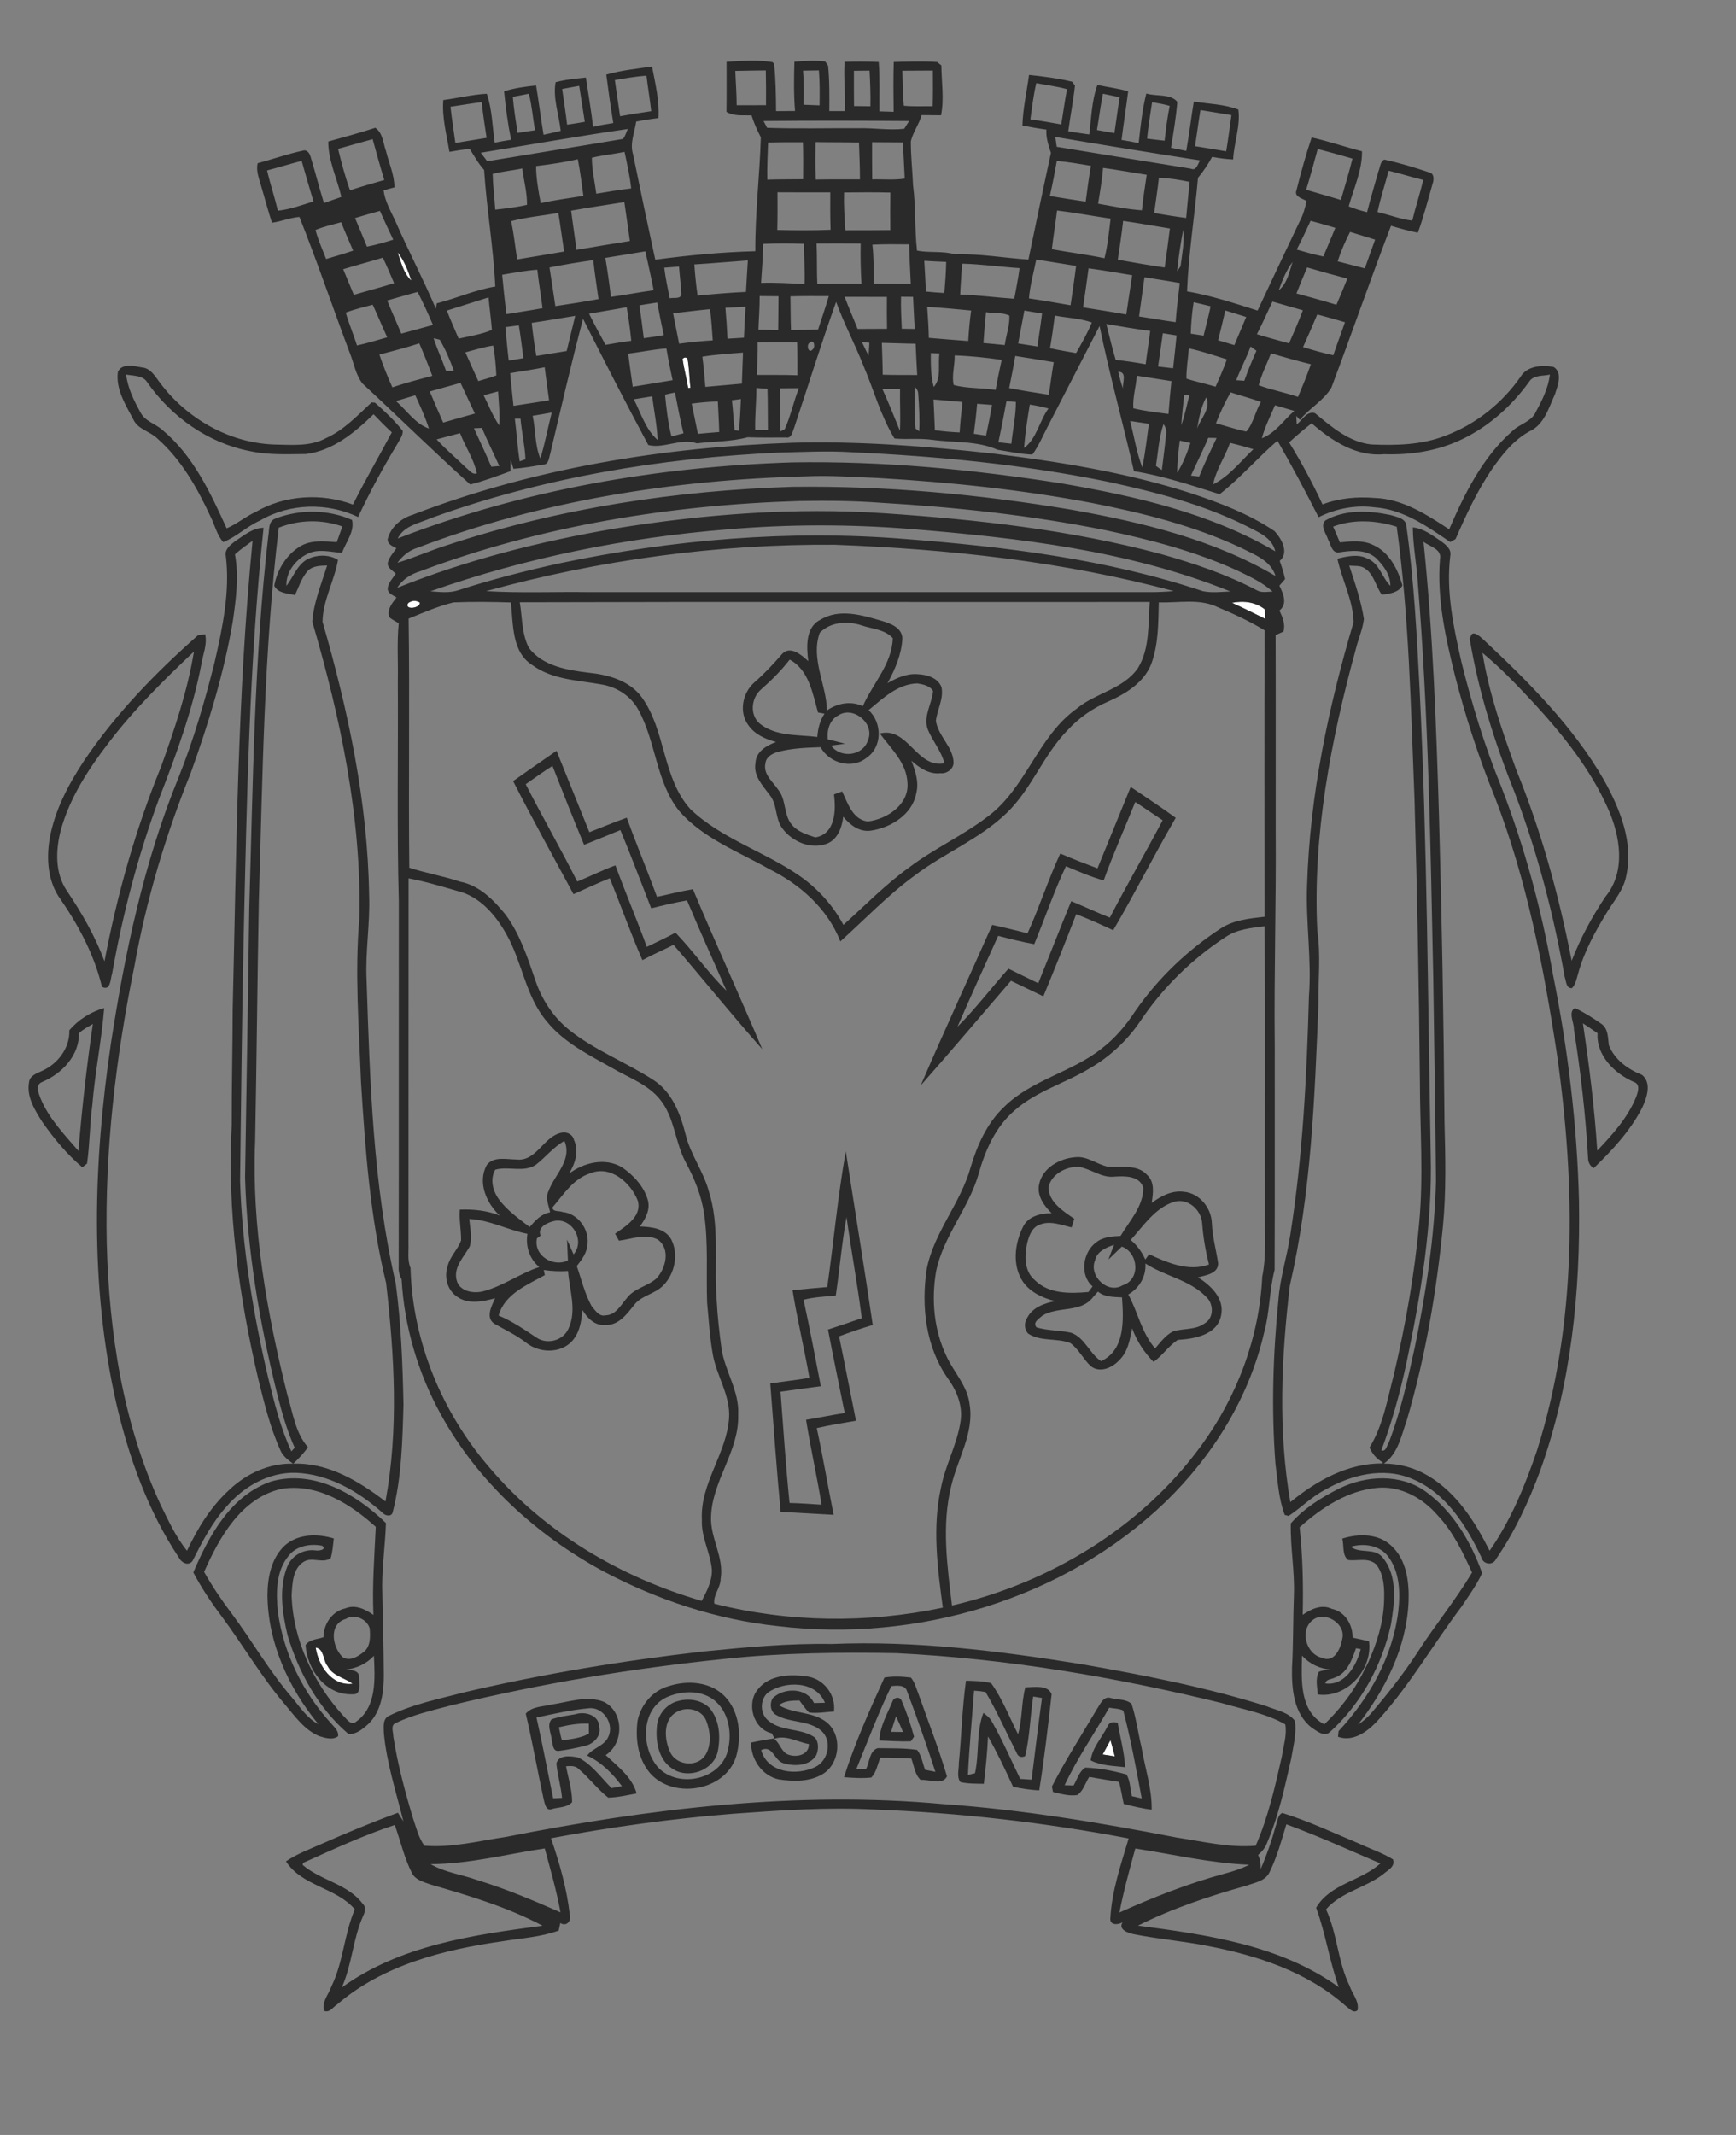 <?xml version="1.0" encoding="UTF-8" ?>
<!DOCTYPE svg PUBLIC "-//W3C//DTD SVG 1.1//EN" "http://www.w3.org/Graphics/SVG/1.1/DTD/svg11.dtd">
<svg width="528pt" height="649pt" viewBox="0 0 528 649" version="1.1" xmlns="http://www.w3.org/2000/svg">
<rect x="0" y="0" width="528" height="649" fill="#808080" stroke="none"/>
<g id="#ffffffff">
<path fill="#ffffff" opacity="1.00" d=" M 120.95 76.72 C 122.97 79.21 124.10 82.29 125.11 85.30 C 122.71 83.07 121.99 79.70 120.95 76.72 Z" />
<path fill="#ffffff" opacity="1.00" d=" M 207.59 109.14 C 208.07 108.58 208.57 108.53 209.10 109.00 C 209.63 111.94 209.66 114.95 210.00 117.92 L 209.30 117.94 C 208.83 114.99 208.04 112.10 207.59 109.14 Z" />
<path fill="#ffffff" opacity="1.00" d=" M 124.15 183.32 C 125.31 182.51 126.49 182.45 127.68 183.15 C 128.05 184.88 122.79 185.65 124.15 183.32 Z" />
<path fill="#ffffff" opacity="1.00" d=" M 374.69 183.25 C 378.21 182.57 381.82 182.97 384.70 185.25 C 384.74 185.97 384.81 187.42 384.85 188.14 C 381.48 186.47 378.12 184.79 374.69 183.25 Z" />
<path fill="#ffffff" opacity="1.00" d=" M 96.02 500.84 C 98.67 501.26 98.19 504.75 99.65 506.47 C 101.19 509.49 104.74 509.97 107.24 511.84 C 100.96 512.62 96.80 506.35 96.02 500.84 Z" />
<path fill="#ffffff" opacity="1.00" d=" M 337.75 528.98 C 338.22 530.61 338.65 532.26 339.07 533.92 C 337.83 533.72 336.61 533.53 335.38 533.34 C 336.17 531.88 336.96 530.42 337.75 528.98 Z" />
</g>
<g id="#2b2a2aff">
<path fill="#2b2a2a" opacity="1.00" d=" M 220.98 18.80 C 225.61 18.50 230.38 18.13 234.97 18.90 L 235.44 19.39 C 235.95 24.16 236.00 28.98 236.04 33.78 C 237.96 33.76 239.89 33.75 241.81 33.74 C 241.40 28.76 241.48 23.76 241.62 18.77 C 244.73 18.53 247.88 18.30 250.99 18.70 C 251.20 19.02 251.64 19.66 251.86 19.98 C 252.32 24.56 252.27 29.17 252.23 33.77 C 253.81 33.77 255.38 33.77 256.96 33.77 C 257.18 28.78 256.56 23.80 256.87 18.81 C 260.33 18.68 263.79 18.71 267.26 18.85 C 267.63 23.84 267.42 28.86 267.47 33.86 C 268.91 33.92 270.36 33.96 271.80 33.99 C 271.73 28.95 271.69 23.90 271.83 18.85 C 276.23 18.75 280.64 18.57 285.03 18.86 C 285.35 19.12 285.99 19.63 286.31 19.88 C 286.36 24.92 287.20 30.07 286.22 35.05 C 284.25 35.02 282.28 35.00 280.32 35.00 C 279.53 37.76 277.71 40.15 277.03 42.93 C 277.00 47.43 277.53 51.93 277.71 56.43 C 278.59 62.98 278.15 69.64 278.91 76.19 C 282.72 76.94 286.70 76.21 290.45 77.32 C 297.92 77.06 305.35 78.42 312.79 78.91 C 315.05 68.09 317.29 57.27 319.64 46.47 C 318.90 44.18 318.08 41.84 318.26 39.39 C 315.81 39.07 313.38 38.64 310.97 38.16 C 311.11 32.98 312.29 27.91 312.98 22.78 C 317.39 23.24 321.81 23.80 326.12 24.85 C 326.33 25.14 326.74 25.73 326.95 26.02 C 326.44 30.67 325.53 35.27 324.91 39.91 C 327.03 40.26 329.15 40.58 331.29 40.87 C 331.94 35.84 332.03 30.61 333.78 25.82 C 336.89 26.48 340.06 26.88 343.13 27.74 C 342.51 32.68 341.73 37.60 341.12 42.55 C 342.86 42.83 344.60 43.13 346.32 43.51 C 346.90 38.46 347.40 33.37 348.65 28.43 C 351.64 29.36 356.00 28.42 358.08 30.95 C 357.70 35.64 356.91 40.29 356.16 44.92 C 357.70 45.25 359.25 45.55 360.80 45.87 C 361.68 40.89 362.27 35.87 363.10 30.88 C 367.60 31.59 372.38 31.66 376.64 33.31 C 377.33 38.23 375.30 43.42 375.06 48.47 C 372.91 48.37 370.77 48.09 368.67 47.69 C 367.43 49.94 366.01 52.09 364.36 54.06 C 363.37 65.57 361.50 77.02 361.04 88.57 C 368.35 89.84 375.44 92.17 382.49 94.41 C 386.75 85.37 390.98 76.32 395.30 67.29 C 396.34 65.36 396.96 63.25 397.36 61.10 C 396.22 60.34 393.59 59.83 394.29 57.95 C 395.66 52.52 397.14 47.10 398.94 41.79 C 404.11 42.95 409.12 44.69 414.25 45.99 C 414.34 51.77 411.73 57.23 410.21 62.73 C 412.01 63.49 413.89 64.02 415.79 64.51 C 416.83 60.37 418.07 56.28 419.22 52.17 C 419.75 50.94 419.71 49.25 421.01 48.51 C 425.75 49.54 430.42 50.97 435.02 52.51 C 436.35 53.05 436.06 54.88 435.69 55.98 C 434.25 60.92 433.01 65.92 431.23 70.75 C 428.47 70.19 425.76 69.44 423.07 68.64 C 416.80 84.96 411.10 101.49 404.94 117.84 C 402.57 121.80 398.26 124.08 395.37 127.64 L 394.27 126.44 C 394.30 127.08 394.36 128.38 394.40 129.02 C 396.09 127.71 397.41 124.89 399.93 125.58 C 404.96 129.74 410.29 134.38 417.06 135.11 C 424.62 135.44 432.42 135.26 439.56 132.47 C 448.81 129.02 456.88 122.60 462.49 114.51 C 464.49 111.18 469.13 110.88 472.55 111.56 C 475.35 113.33 473.76 117.28 472.95 119.82 C 471.06 123.94 469.64 129.17 465.14 131.16 C 460.32 133.79 456.86 138.22 453.77 142.63 C 449.27 149.25 445.90 156.54 442.71 163.86 C 442.31 164.09 441.50 164.55 441.09 164.78 C 434.14 160.05 426.80 154.84 418.12 154.22 C 412.27 153.44 406.31 154.59 401.05 157.22 C 397.05 149.38 392.94 141.59 388.53 133.97 C 382.48 139.18 377.23 145.33 370.95 150.24 C 362.37 147.53 353.80 144.67 344.89 143.23 C 341.52 128.50 337.47 113.91 334.43 99.11 C 329.19 109.23 323.96 119.35 318.75 129.49 C 317.21 132.41 315.95 135.51 313.99 138.19 C 310.44 138.05 306.90 137.27 303.39 136.72 C 297.12 133.93 290.10 134.61 283.45 133.69 C 279.67 133.17 275.84 133.64 272.06 133.30 C 267.85 126.44 265.73 118.41 262.55 111.01 C 260.00 104.51 256.68 98.35 254.31 91.78 C 249.75 104.44 245.80 117.33 241.52 130.10 C 241.01 131.20 240.82 133.34 239.09 132.99 C 235.19 133.03 231.29 133.05 227.39 132.92 C 222.42 134.28 217.09 134.14 211.97 134.77 C 207.07 133.06 201.92 136.48 197.18 135.28 C 190.37 122.61 183.83 109.77 177.33 96.93 C 173.73 110.51 170.60 124.22 167.36 137.88 C 166.95 139.12 166.94 141.30 165.11 141.24 C 162.15 141.76 159.18 142.28 156.18 142.51 C 155.96 141.83 155.53 140.46 155.31 139.78 C 155.29 140.65 155.26 142.38 155.24 143.24 C 151.21 144.69 147.18 146.24 143.02 147.28 C 131.90 137.28 121.22 126.75 110.24 116.58 C 108.18 113.94 107.67 110.49 106.45 107.44 C 101.25 93.64 96.53 79.64 91.07 65.95 C 88.23 66.16 85.55 67.35 82.72 67.71 C 81.50 64.00 80.53 60.21 79.40 56.47 C 78.79 54.24 77.82 51.97 78.37 49.62 C 82.94 48.39 87.42 46.81 92.05 45.81 C 93.56 45.32 94.31 46.86 94.58 48.04 C 95.96 52.58 97.12 57.19 98.53 61.72 C 100.30 61.09 102.07 60.49 103.83 59.86 C 102.53 54.26 99.81 48.81 99.85 43.02 C 104.63 41.68 109.43 40.40 114.15 38.84 C 116.48 40.46 116.52 43.52 117.41 45.97 C 118.30 49.62 119.96 53.14 119.96 56.96 C 118.86 57.26 117.76 57.56 116.66 57.86 C 117.09 61.14 118.75 64.00 120.13 66.94 C 124.08 75.99 128.68 84.75 132.56 93.83 C 132.63 93.43 132.78 92.62 132.85 92.21 C 138.84 90.70 144.52 88.10 150.64 87.11 C 150.07 75.24 148.02 63.51 147.24 51.66 C 145.51 49.74 144.26 47.47 142.89 45.30 C 140.80 45.40 138.75 45.84 136.69 46.16 C 135.86 40.96 134.38 35.71 134.83 30.41 C 139.25 29.84 143.61 28.73 148.06 28.50 C 149.68 33.23 149.76 38.43 150.46 43.37 C 152.11 43.04 153.78 42.76 155.44 42.49 C 154.47 37.62 153.78 32.69 153.32 27.75 C 156.48 26.76 159.77 26.31 163.05 25.98 C 163.88 30.96 164.50 35.98 165.32 40.97 C 167.06 40.60 168.81 40.22 170.54 39.77 C 170.01 34.90 168.11 29.81 168.98 25.00 C 171.98 24.18 175.10 23.92 178.19 23.57 C 178.95 28.57 179.79 33.55 180.39 38.57 C 182.41 38.07 184.47 37.71 186.53 37.40 C 185.73 32.51 185.03 27.60 184.40 22.68 C 188.93 21.36 193.66 20.92 198.31 20.21 C 199.29 25.37 200.60 30.63 200.26 35.90 C 197.99 36.17 195.73 36.51 193.49 36.96 C 193.03 40.26 191.49 43.56 192.54 46.91 C 194.72 57.60 196.98 68.28 199.30 78.95 C 209.39 77.59 219.55 76.64 229.73 76.37 C 229.66 64.79 231.07 53.29 231.41 41.73 C 230.27 39.60 229.32 37.37 228.57 35.07 C 226.00 34.99 223.25 35.40 220.95 34.00 C 221.03 28.93 220.98 23.87 220.98 18.80 M 223.64 21.56 C 223.76 25.04 224.06 28.51 224.05 31.99 C 227.02 31.99 230.00 32.00 232.98 31.97 C 233.00 28.45 233.01 24.93 232.92 21.41 C 229.82 21.47 226.73 21.46 223.64 21.56 M 244.24 21.48 C 244.52 24.93 244.53 28.39 244.38 31.84 C 246.01 31.92 247.64 31.98 249.27 32.03 C 249.30 28.48 249.36 24.93 249.07 21.40 C 247.46 21.43 245.85 21.46 244.24 21.48 M 274.44 21.50 C 274.56 25.05 274.55 28.61 274.89 32.14 C 277.81 32.44 280.75 32.26 283.68 32.30 C 283.78 28.69 283.76 25.07 283.73 21.45 C 280.63 21.47 277.53 21.47 274.44 21.50 M 259.72 21.52 C 259.70 25.10 259.72 28.67 259.75 32.25 C 261.41 32.27 263.07 32.29 264.73 32.31 C 264.81 28.69 264.67 25.08 264.47 21.47 C 262.89 21.48 261.30 21.50 259.72 21.52 M 187.00 24.33 C 187.50 28.00 188.07 31.66 188.59 35.33 C 191.74 34.78 194.89 34.25 198.06 33.80 C 197.68 30.19 197.04 26.61 196.62 23.00 C 193.38 23.23 190.19 23.80 187.00 24.33 M 170.98 27.05 C 171.49 30.67 172.06 34.27 172.48 37.89 C 174.28 37.64 176.07 37.36 177.86 37.03 C 177.28 33.38 176.74 29.74 176.16 26.10 C 174.43 26.40 172.70 26.71 170.98 27.05 M 313.39 36.29 C 316.53 36.71 319.65 37.26 322.77 37.83 C 323.38 34.26 323.84 30.67 324.54 27.11 C 321.47 26.24 318.29 25.88 315.18 25.27 C 314.33 28.90 313.90 32.61 313.39 36.29 M 155.97 29.43 C 156.27 33.12 156.87 36.77 157.43 40.42 C 159.19 40.12 160.95 39.85 162.72 39.60 C 162.06 35.90 161.80 32.13 160.85 28.49 C 159.22 28.82 157.60 29.14 155.97 29.43 M 333.64 39.53 C 335.41 39.84 337.17 40.15 338.94 40.47 C 339.51 36.83 339.95 33.17 340.55 29.54 C 338.84 29.20 337.14 28.86 335.46 28.49 C 334.71 32.15 334.27 35.86 333.64 39.53 M 137.01 32.45 C 137.41 36.15 138.02 39.81 138.50 43.49 C 141.65 42.90 144.84 42.46 148.00 41.91 C 147.46 38.29 146.88 34.68 146.51 31.05 C 143.33 31.44 140.18 31.98 137.01 32.45 M 350.41 31.07 C 349.84 34.75 349.25 38.43 348.88 42.14 C 350.65 42.37 352.42 42.59 354.21 42.77 C 354.62 39.23 355.05 35.69 355.76 32.19 C 354.01 31.67 352.20 31.36 350.41 31.07 M 365.11 33.46 C 364.50 37.11 364.05 40.79 363.47 44.44 C 366.63 44.93 369.78 45.47 372.94 46.00 C 373.57 42.35 374.00 38.67 374.54 35.00 C 371.40 34.45 368.25 33.98 365.11 33.46 M 232.23 36.79 C 232.50 37.31 233.05 38.33 233.32 38.85 C 242.54 39.18 251.79 38.91 261.02 38.98 C 265.68 38.83 270.35 39.67 275.01 39.15 C 275.38 38.56 276.13 37.38 276.50 36.79 C 261.74 36.67 246.98 36.64 232.23 36.79 M 146.23 46.43 C 146.72 47.08 147.70 48.37 148.19 49.02 C 161.95 46.73 175.73 44.55 189.49 42.24 C 190.19 41.36 190.46 40.22 190.94 39.21 C 176.00 41.38 161.13 44.00 146.23 46.43 M 320.97 41.63 C 321.11 42.63 321.25 43.63 321.40 44.63 C 334.97 46.87 348.55 49.06 362.12 51.26 C 363.94 52.08 364.28 49.82 365.01 48.76 C 350.31 46.49 335.63 44.10 320.97 41.63 M 102.82 45.25 C 103.87 49.49 104.97 53.73 106.46 57.85 C 109.91 56.71 113.40 55.73 116.89 54.72 C 115.62 50.61 114.48 46.46 113.34 42.31 C 109.82 43.26 106.33 44.28 102.82 45.25 M 233.61 43.34 C 233.48 47.10 233.29 50.86 233.37 54.62 C 237.00 54.50 240.63 54.53 244.26 54.49 C 244.29 50.74 244.32 46.99 244.21 43.24 C 240.67 43.24 237.14 43.21 233.61 43.34 M 248.05 43.19 C 247.99 46.99 247.96 50.79 248.11 54.59 C 252.59 54.50 257.07 54.53 261.55 54.53 C 261.57 50.79 261.36 47.06 261.26 43.33 C 256.86 43.21 252.45 43.29 248.05 43.19 M 265.24 43.23 C 265.25 47.00 265.23 50.77 265.28 54.54 C 268.57 54.44 271.90 54.81 275.17 54.29 C 275.02 50.62 274.77 46.95 274.61 43.28 C 271.49 43.25 268.37 43.26 265.24 43.23 M 180.02 47.94 C 180.01 51.63 180.89 55.25 181.36 58.89 C 184.89 58.30 188.41 57.68 191.97 57.28 C 191.57 53.53 190.73 49.85 189.95 46.17 C 186.66 46.86 183.29 47.16 180.02 47.94 M 400.78 45.29 C 399.68 49.45 398.52 53.58 397.27 57.69 C 400.78 58.75 404.33 59.71 407.83 60.79 C 409.06 56.61 410.28 52.44 411.36 48.22 C 407.85 47.20 404.32 46.21 400.78 45.29 M 81.23 51.81 C 82.18 55.92 83.54 59.94 84.51 64.05 C 88.25 63.66 91.79 62.34 95.35 61.23 C 94.09 57.14 92.92 53.02 91.75 48.90 C 88.23 49.82 84.75 50.88 81.23 51.81 M 163.04 50.49 C 163.07 54.29 163.75 58.03 164.46 61.75 C 168.75 60.80 173.11 60.24 177.44 59.55 C 176.90 55.83 176.49 52.09 175.73 48.40 C 171.55 49.37 167.29 49.96 163.04 50.49 M 321.43 48.93 C 320.80 52.49 320.12 56.05 319.31 59.58 C 322.93 60.17 326.56 60.78 330.21 61.30 C 330.71 57.66 331.16 54.02 331.80 50.40 C 328.35 49.85 324.91 49.21 321.43 48.93 M 149.84 52.88 C 149.93 56.51 150.39 60.12 150.63 63.74 C 153.86 63.37 157.12 63.01 160.29 62.26 C 160.35 58.54 159.30 54.89 158.85 51.20 C 155.86 51.86 152.79 52.07 149.84 52.88 M 335.50 51.04 C 335.18 54.69 334.58 58.31 333.99 61.92 C 338.41 62.70 342.82 63.62 347.31 63.93 C 347.67 60.32 348.24 56.73 348.77 53.14 C 344.34 52.46 339.94 51.63 335.50 51.04 M 422.34 51.90 C 421.27 56.10 419.84 60.21 418.97 64.46 C 422.50 65.28 425.91 66.64 429.54 67.07 C 430.53 62.91 431.89 58.85 432.89 54.70 C 429.34 53.88 425.89 52.70 422.34 51.90 M 352.48 54.01 C 352.10 57.61 351.50 61.17 351.04 64.75 C 354.27 65.31 357.51 65.85 360.77 66.26 C 361.07 62.60 361.49 58.95 361.82 55.29 C 358.74 54.66 355.62 54.15 352.48 54.01 M 236.47 58.45 C 236.48 62.27 236.51 66.09 236.41 69.91 C 241.81 70.02 247.22 70.09 252.62 69.85 C 252.49 66.06 252.51 62.26 252.53 58.47 C 247.18 58.48 241.82 58.49 236.47 58.45 M 256.72 58.51 C 256.61 62.34 256.85 66.17 257.11 70.00 C 261.67 69.98 266.22 70.02 270.78 69.95 C 270.73 66.15 270.72 62.34 270.80 58.54 C 266.10 58.42 261.41 58.46 256.72 58.51 M 173.71 64.04 C 174.20 68.01 174.84 71.97 175.33 75.95 C 180.74 75.04 186.15 74.12 191.57 73.27 C 191.01 69.32 190.50 65.37 189.89 61.43 C 184.50 62.29 179.09 63.08 173.71 64.04 M 107.98 66.29 C 109.21 69.17 110.44 72.07 111.61 74.98 C 114.32 74.45 116.98 73.69 119.61 72.86 C 118.21 69.97 116.86 67.05 115.56 64.11 C 113.03 64.80 110.50 65.54 107.98 66.29 M 321.50 63.99 C 321.03 67.92 320.37 71.82 319.92 75.76 C 325.25 76.74 330.63 77.39 335.93 78.50 C 336.92 74.55 337.29 70.49 337.79 66.46 C 332.35 65.68 326.95 64.64 321.50 63.99 M 155.48 67.22 C 156.27 71.07 156.69 74.98 157.29 78.86 C 162.05 78.06 166.81 77.30 171.57 76.47 C 170.96 72.56 170.47 68.64 169.82 64.74 C 165.04 65.55 160.18 66.01 155.48 67.22 M 341.60 67.15 C 341.17 71.10 340.55 75.02 339.98 78.95 C 344.71 79.82 349.46 80.62 354.23 81.32 C 354.79 77.37 355.35 73.42 355.82 69.46 C 351.08 68.69 346.35 67.85 341.60 67.15 M 398.61 67.13 C 397.26 70.07 395.89 73.00 394.38 75.87 C 397.06 76.65 399.75 77.42 402.49 77.97 C 403.68 75.06 404.97 72.18 406.14 69.26 C 403.64 68.52 401.13 67.79 398.61 67.13 M 95.95 69.91 C 96.77 72.93 98.04 75.82 99.19 78.74 C 101.94 77.92 104.70 77.13 107.41 76.20 C 106.19 73.32 104.90 70.47 103.77 67.56 C 101.14 68.27 98.47 68.87 95.95 69.91 M 359.88 69.82 C 359.07 74.00 358.43 78.22 358.02 82.46 C 358.28 82.08 358.81 81.33 359.07 80.95 C 359.52 77.29 360.31 73.52 359.88 69.82 M 406.84 79.45 C 409.60 80.16 412.35 80.90 415.11 81.58 C 416.13 78.66 417.21 75.76 418.24 72.84 C 415.70 72.04 413.16 71.28 410.62 70.50 C 409.13 73.38 407.84 76.36 406.84 79.45 M 232.15 74.13 C 232.04 78.09 231.76 82.04 231.48 86.00 C 235.89 85.85 240.29 86.12 244.70 86.37 C 244.85 82.28 244.53 78.20 244.55 74.11 C 240.41 73.97 236.28 73.95 232.15 74.13 M 248.36 74.02 C 248.55 78.12 248.40 82.22 248.58 86.31 C 253.06 86.25 257.54 86.28 262.02 86.29 C 261.77 82.21 261.68 78.12 261.77 74.03 C 257.30 74.00 252.83 74.00 248.36 74.02 M 265.34 74.37 C 265.78 78.32 265.76 82.29 265.72 86.26 C 269.48 86.30 273.25 86.27 277.01 86.30 C 276.81 82.29 276.61 78.29 276.52 74.28 C 272.79 74.23 269.06 74.20 265.34 74.37 M 184.11 78.40 C 184.79 82.33 185.33 86.28 185.81 90.25 C 190.16 89.66 194.46 88.83 198.81 88.23 C 198.06 84.27 197.12 80.35 196.29 76.41 C 192.23 77.11 188.16 77.70 184.11 78.40 M 120.95 76.72 C 121.99 79.70 122.71 83.07 125.11 85.30 C 124.10 82.29 122.97 79.21 120.95 76.72 M 104.38 81.84 C 105.46 84.43 106.54 87.03 107.62 89.63 C 111.69 88.41 115.81 87.38 119.86 86.08 C 118.76 83.48 117.67 80.87 116.44 78.33 C 112.44 79.57 108.38 80.60 104.38 81.84 M 167.13 81.31 C 167.73 85.22 168.34 89.14 168.91 93.06 C 173.29 92.40 177.68 91.73 182.04 90.92 C 181.50 86.98 180.85 83.04 180.45 79.08 C 175.99 79.69 171.55 80.45 167.13 81.31 M 281.11 79.29 C 281.31 82.40 281.47 85.51 281.62 88.63 C 283.48 88.82 285.34 88.96 287.22 89.07 C 287.49 85.93 287.72 82.78 287.78 79.62 C 285.55 79.53 283.33 79.43 281.11 79.29 M 315.17 78.92 C 314.40 82.84 313.28 86.71 312.95 90.71 C 317.18 91.32 321.39 92.07 325.61 92.80 C 326.19 88.82 326.80 84.84 327.29 80.84 C 323.24 80.23 319.22 79.49 315.17 78.92 M 211.18 80.38 C 211.40 83.55 211.72 86.71 212.17 89.85 C 217.07 89.39 221.97 88.95 226.89 88.74 C 227.03 85.55 227.28 82.36 227.46 79.17 C 222.03 79.55 216.62 80.06 211.18 80.38 M 292.61 80.16 C 292.44 83.28 292.17 86.40 292.04 89.53 C 297.54 89.71 303.00 90.46 308.49 90.82 C 309.04 87.72 309.71 84.64 310.09 81.51 C 304.26 81.13 298.46 80.29 292.61 80.16 M 388.93 88.24 C 391.52 86.17 392.16 82.62 393.14 79.63 C 391.19 82.19 390.01 85.24 388.93 88.24 M 202.03 81.37 C 202.41 84.51 203.08 87.60 203.70 90.69 C 204.85 90.35 207.15 91.09 207.24 89.32 C 207.08 86.55 206.73 83.80 206.53 81.04 C 205.03 81.14 203.53 81.26 202.03 81.37 M 152.73 83.53 C 153.13 87.53 153.51 91.52 154.04 95.50 C 157.69 94.89 161.36 94.35 165.01 93.69 C 164.54 89.78 163.86 85.90 163.42 81.99 C 159.82 82.25 156.28 82.93 152.73 83.53 M 331.09 81.57 C 330.54 85.53 330.02 89.49 329.42 93.44 C 333.80 94.15 338.18 94.81 342.55 95.60 C 343.14 91.62 343.75 87.65 344.35 83.67 C 339.94 82.92 335.52 82.18 331.09 81.57 M 394.31 89.20 C 398.37 90.31 402.44 91.43 406.48 92.65 C 407.62 90.01 408.73 87.36 409.79 84.69 C 405.69 83.63 401.62 82.49 397.56 81.30 C 396.46 83.92 395.36 86.55 394.31 89.20 M 348.09 84.28 C 347.53 88.25 346.99 92.23 346.44 96.21 C 350.16 96.75 353.85 97.44 357.57 97.93 C 357.85 93.95 358.36 90.00 358.83 86.04 C 355.26 85.39 351.66 84.88 348.09 84.28 M 117.76 91.35 C 119.13 94.73 120.65 98.05 122.06 101.42 C 125.27 100.55 128.47 99.65 131.68 98.79 C 130.25 95.39 128.68 92.04 127.03 88.75 C 123.92 89.56 120.85 90.48 117.76 91.35 M 135.91 94.42 C 137.02 97.30 138.31 100.10 139.49 102.94 C 142.88 102.16 146.40 101.67 149.61 100.30 C 149.36 96.99 148.88 93.71 148.59 90.41 C 144.36 91.72 140.14 93.10 135.91 94.42 M 231.05 90.00 C 231.07 93.42 230.79 96.83 230.68 100.24 C 232.68 100.27 234.68 100.29 236.69 100.31 C 236.76 96.89 236.74 93.48 236.78 90.06 C 234.87 90.03 232.96 90.01 231.05 90.00 M 240.41 90.09 C 240.47 93.49 240.45 96.90 240.58 100.30 C 243.32 100.29 246.06 100.27 248.81 100.20 C 249.92 96.81 251.08 93.44 252.08 90.02 C 248.19 90.00 244.30 89.97 240.41 90.09 M 256.90 90.24 C 258.12 93.53 259.55 96.73 260.84 100.00 C 263.82 99.99 266.80 99.99 269.79 99.96 C 269.73 96.72 269.73 93.49 269.76 90.25 C 265.47 90.26 261.18 90.26 256.90 90.24 M 274.04 90.21 C 273.96 93.45 274.13 96.70 274.27 99.94 C 275.59 99.96 276.91 99.98 278.24 100.00 C 277.98 96.75 277.90 93.49 277.71 90.24 C 276.48 90.23 275.26 90.22 274.04 90.21 M 194.48 92.81 C 194.97 96.13 195.40 99.47 195.80 102.81 C 197.83 102.55 199.86 102.24 201.88 101.88 C 201.16 98.58 200.52 95.27 199.89 91.96 C 198.08 92.23 196.28 92.52 194.48 92.81 M 363.04 91.87 C 362.55 95.03 362.26 98.23 362.17 101.43 C 363.47 101.63 364.77 101.83 366.07 102.03 C 366.81 99.06 367.58 96.10 368.21 93.11 C 366.49 92.68 364.76 92.26 363.04 91.87 M 387.01 91.68 C 385.43 94.99 383.98 98.36 382.28 101.60 C 385.52 102.60 388.79 103.47 392.06 104.38 C 393.54 101.06 394.98 97.72 396.27 94.33 C 393.18 93.43 390.10 92.55 387.01 91.68 M 105.16 95.03 C 106.12 98.41 107.52 101.66 108.58 105.02 C 111.68 104.33 114.72 103.43 117.77 102.54 C 116.26 99.25 114.88 95.91 113.36 92.63 C 110.61 93.37 107.82 94.01 105.16 95.03 M 179.16 95.37 C 180.76 98.56 182.44 101.71 184.17 104.83 C 186.77 104.37 189.38 103.94 192.00 103.59 C 191.67 100.17 191.17 96.77 190.61 93.38 C 186.80 94.10 182.97 94.68 179.16 95.37 M 220.64 93.55 C 220.90 96.68 221.13 99.82 221.27 102.96 C 222.93 102.87 224.60 102.76 226.27 102.66 C 226.43 99.52 226.54 96.37 226.78 93.24 C 224.74 93.38 222.69 93.47 220.64 93.55 M 282.01 93.29 C 282.23 96.43 282.43 99.57 282.50 102.71 C 286.49 103.03 290.49 103.39 294.49 103.67 C 294.67 100.57 294.93 97.47 295.37 94.40 C 290.92 93.96 286.47 93.56 282.01 93.29 M 204.72 95.24 C 205.29 98.33 205.97 101.39 206.55 104.48 C 209.94 104.02 213.36 103.68 216.78 103.47 C 216.57 100.30 216.35 97.13 215.97 93.98 C 212.21 94.34 208.47 94.81 204.72 95.24 M 311.56 94.40 C 310.92 97.73 310.29 101.07 309.67 104.41 C 311.62 104.72 313.57 105.02 315.52 105.33 C 316.01 101.99 316.53 98.65 316.94 95.30 C 315.14 95.02 313.35 94.72 311.56 94.40 M 372.67 94.38 C 371.98 97.41 371.26 100.43 370.49 103.44 C 372.13 103.94 373.77 104.43 375.42 104.91 C 376.62 102.06 377.85 99.22 379.03 96.36 C 376.90 95.71 374.79 95.05 372.67 94.38 M 299.11 104.28 C 301.27 104.46 303.43 104.68 305.59 104.90 C 305.99 101.92 307.14 98.96 307.00 95.95 C 304.89 94.90 302.21 95.30 299.89 94.91 C 299.58 98.03 299.30 101.15 299.11 104.28 M 161.72 98.15 C 162.07 101.52 162.55 104.87 163.12 108.20 C 166.20 107.73 169.27 107.19 172.35 106.71 C 173.21 103.14 174.07 99.58 174.95 96.02 C 170.54 96.73 166.14 97.50 161.72 98.15 M 319.37 105.85 C 321.99 106.44 324.64 106.87 327.29 107.34 C 329.00 104.30 330.78 101.28 332.08 98.03 C 328.50 96.74 324.56 96.66 320.82 95.93 C 320.39 99.24 319.93 102.56 319.37 105.85 M 400.65 95.59 C 399.26 98.92 397.79 102.22 396.32 105.51 C 399.35 106.44 402.40 107.33 405.52 107.99 C 406.64 104.62 407.92 101.31 409.07 97.95 C 406.27 97.13 403.47 96.34 400.65 95.59 M 153.71 99.45 C 154.03 102.84 154.32 106.23 154.73 109.61 C 156.22 109.37 157.71 109.12 159.20 108.88 C 158.76 105.55 158.34 102.22 157.81 98.91 C 156.44 99.09 155.07 99.27 153.71 99.45 M 336.48 98.49 C 337.43 102.13 338.24 105.80 339.34 109.40 C 342.39 109.73 345.43 110.18 348.45 110.73 C 348.86 107.35 349.44 103.98 349.83 100.60 C 345.36 100.02 340.92 99.25 336.48 98.49 M 353.68 101.30 C 353.22 104.68 352.70 108.05 352.23 111.42 C 353.75 111.60 355.27 111.78 356.80 111.96 C 357.17 108.63 357.54 105.31 357.86 101.97 C 356.46 101.73 355.07 101.51 353.68 101.30 M 131.88 102.81 C 132.97 106.18 134.48 109.40 135.67 112.74 C 136.27 112.74 137.46 112.74 138.05 112.74 C 136.87 109.48 135.52 106.25 133.75 103.27 C 133.28 103.16 132.35 102.93 131.88 102.81 M 230.44 104.10 C 230.50 107.39 230.32 110.68 230.17 113.97 C 234.29 114.02 238.41 113.92 242.53 114.08 C 242.54 110.73 242.55 107.38 242.43 104.04 C 238.43 104.00 234.43 103.97 230.44 104.10 M 246.22 104.20 C 245.16 104.87 245.89 107.68 247.16 106.24 C 248.10 105.51 247.62 102.89 246.22 104.20 M 262.15 103.98 C 262.82 105.37 263.48 106.77 264.18 108.16 C 264.26 106.84 264.34 105.52 264.43 104.20 C 263.86 104.14 262.72 104.03 262.15 103.98 M 268.21 104.23 C 268.29 107.45 268.47 110.68 268.47 113.91 C 271.96 114.02 275.47 114.00 278.97 114.00 C 278.78 110.83 278.62 107.66 278.49 104.49 C 275.06 104.46 271.64 104.28 268.21 104.23 M 115.39 107.80 C 116.54 111.17 117.87 114.49 119.34 117.74 C 123.34 116.40 127.41 115.33 131.48 114.26 C 130.25 110.93 128.93 107.64 127.53 104.38 C 123.53 105.69 119.45 106.71 115.39 107.80 M 141.54 107.11 C 142.88 110.02 144.13 112.96 145.48 115.85 C 147.30 115.27 149.17 114.83 150.96 114.13 C 150.80 111.09 150.56 108.04 150.01 105.05 C 147.14 105.49 144.35 106.38 141.54 107.11 M 380.36 105.33 C 379.10 108.83 377.32 112.10 376.00 115.58 C 376.62 115.62 377.84 115.70 378.45 115.75 C 379.54 112.65 380.82 109.63 382.14 106.63 C 381.55 106.18 380.96 105.75 380.36 105.33 M 191.07 107.51 C 191.47 110.87 191.98 114.22 192.44 117.57 C 196.49 116.89 200.54 116.24 204.59 115.57 C 203.87 112.37 203.23 109.16 202.69 105.93 C 198.78 106.19 194.95 107.03 191.07 107.51 M 361.58 105.90 C 361.37 108.97 360.80 112.02 360.85 115.10 C 363.76 116.07 366.78 116.65 369.71 117.55 C 370.96 114.83 372.13 112.06 373.16 109.24 C 369.32 108.05 365.51 106.74 361.58 105.90 M 213.62 108.43 C 214.04 111.48 214.28 114.55 214.54 117.61 C 218.24 117.27 221.94 116.94 225.65 116.62 C 225.74 113.47 225.88 110.33 225.99 107.19 C 221.86 107.51 217.72 107.76 213.62 108.43 M 283.10 107.34 C 283.09 110.79 283.06 114.29 284.00 117.64 C 286.41 114.89 285.21 110.79 285.74 107.45 C 285.08 107.42 283.76 107.37 283.10 107.34 M 207.59 109.14 C 208.04 112.10 208.83 114.99 209.30 117.94 L 210.00 117.92 C 209.66 114.95 209.63 111.94 209.10 109.00 C 208.57 108.53 208.07 108.58 207.59 109.14 M 290.36 108.05 C 290.43 111.03 289.41 114.17 290.06 117.03 C 294.11 118.16 298.60 117.84 302.81 118.54 C 303.36 115.48 303.98 112.43 304.66 109.39 C 299.92 108.72 295.15 108.20 290.36 108.05 M 308.79 108.21 C 308.25 111.48 307.58 114.72 306.94 117.97 C 310.93 118.76 314.96 119.37 318.98 120.00 C 319.53 116.71 319.90 113.39 320.49 110.10 C 316.59 109.45 312.69 108.81 308.79 108.21 M 382.82 117.11 C 386.72 118.54 390.83 119.32 394.78 120.65 C 396.18 117.38 397.53 114.09 398.70 110.73 C 394.63 109.73 390.59 108.60 386.58 107.39 C 385.31 110.62 383.73 113.74 382.82 117.11 M 155.17 113.43 C 155.44 116.75 155.85 120.06 156.17 123.37 C 159.79 122.83 163.39 122.25 167.00 121.69 C 166.59 118.33 166.05 115.00 165.67 111.64 C 162.18 112.34 158.67 112.86 155.17 113.43 M 340.12 113.01 C 340.48 114.75 340.98 116.45 341.57 118.13 C 341.31 116.37 342.94 113.03 340.12 113.01 M 345.75 114.21 C 345.56 117.53 344.44 120.83 344.71 124.13 C 348.22 124.95 351.81 125.38 355.39 125.84 C 355.64 122.51 355.94 119.18 356.29 115.86 C 352.77 115.34 349.26 114.72 345.75 114.21 M 465.13 115.98 C 459.82 123.38 452.82 129.66 444.57 133.58 C 437.25 137.11 429.05 138.35 420.99 138.08 C 412.52 138.87 405.02 134.00 398.93 128.67 C 396.58 130.52 394.29 132.46 392.08 134.48 C 395.84 140.55 399.22 146.86 402.24 153.33 C 407.28 151.43 412.70 150.93 418.05 151.37 C 426.52 151.61 433.90 156.40 440.76 160.91 C 445.47 150.02 450.95 138.93 460.03 130.99 C 462.25 128.82 465.88 128.20 467.16 125.12 C 469.10 121.60 470.90 117.91 471.41 113.87 C 469.31 114.37 466.48 113.92 465.13 115.98 M 130.71 119.01 C 132.03 122.18 133.42 125.31 134.79 128.46 C 138.00 127.52 141.22 126.61 144.44 125.72 C 142.99 122.60 141.50 119.51 140.07 116.39 C 136.94 117.26 133.82 118.12 130.71 119.01 M 230.06 117.94 C 230.06 122.19 229.59 126.43 229.69 130.68 C 230.98 130.70 232.27 130.72 233.56 130.73 C 233.50 126.55 233.56 122.37 233.43 118.20 C 232.30 118.10 231.18 118.02 230.06 117.94 M 237.22 118.04 C 237.29 122.41 237.18 126.78 237.34 131.15 C 237.67 130.98 238.33 130.65 238.67 130.48 C 240.49 126.48 241.36 122.10 242.98 118.00 C 241.06 118.01 239.14 118.02 237.22 118.04 M 268.39 118.27 C 270.27 122.45 271.98 126.71 273.71 130.96 C 273.93 126.73 273.67 122.49 273.74 118.25 C 271.95 118.26 270.17 118.26 268.39 118.27 M 278.20 117.62 C 278.25 121.83 278.04 126.09 278.46 130.28 C 278.74 130.48 279.30 130.90 279.58 131.11 C 279.76 127.37 279.55 123.62 279.29 119.88 C 279.29 118.97 278.92 118.22 278.20 117.62 M 147.10 120.16 C 148.63 123.23 149.86 126.48 151.84 129.31 C 152.07 125.87 151.70 122.43 151.49 118.99 C 150.02 119.37 148.56 119.76 147.10 120.16 M 202.27 119.99 C 202.69 124.24 203.17 128.52 204.22 132.67 C 205.14 132.43 206.97 131.95 207.89 131.71 C 206.84 127.62 206.14 123.45 205.29 119.32 C 204.27 119.53 203.26 119.70 202.27 119.99 M 192.78 121.38 C 194.93 125.59 196.36 130.57 200.01 133.74 C 199.84 129.27 198.91 124.90 198.36 120.48 C 196.50 120.79 194.64 121.09 192.78 121.38 M 360.18 119.96 C 359.88 123.06 359.46 126.15 359.29 129.26 C 360.35 126.31 360.94 123.22 361.74 120.19 C 361.35 120.14 360.57 120.02 360.18 119.96 M 369.82 128.69 C 372.90 129.49 375.92 130.56 379.06 131.18 C 381.24 128.71 381.77 125.04 383.51 122.21 C 380.49 121.06 377.35 120.30 374.29 119.28 C 372.54 122.29 371.10 125.46 369.82 128.69 M 120.44 121.92 C 123.71 124.75 126.25 128.80 130.46 130.28 C 129.34 126.80 127.83 123.47 126.31 120.16 C 124.35 120.76 122.39 121.33 120.44 121.92 M 222.61 121.67 C 222.99 124.69 223.06 127.74 223.43 130.77 C 223.76 130.82 224.42 130.91 224.75 130.96 C 225.08 127.75 225.20 124.53 225.35 121.31 C 224.44 121.43 223.52 121.54 222.61 121.67 M 364.10 130.28 C 365.17 127.25 368.41 124.09 366.87 120.77 C 365.29 123.71 364.68 127.03 364.10 130.28 M 210.38 122.70 C 211.01 125.76 211.62 128.82 212.27 131.88 C 214.43 131.69 216.59 131.49 218.75 131.33 C 218.68 128.23 218.46 125.14 218.33 122.05 C 215.67 122.09 213.02 122.33 210.38 122.70 M 283.93 121.43 C 284.05 124.55 284.24 127.66 284.34 130.78 C 286.84 131.13 289.35 131.35 291.87 131.46 C 292.04 128.36 292.41 125.28 292.73 122.20 C 289.79 121.95 286.86 121.67 283.93 121.43 M 306.11 121.97 C 305.36 126.14 304.54 130.30 303.66 134.44 C 304.97 134.60 306.29 134.75 307.60 134.89 C 308.04 130.65 308.97 126.46 308.98 122.18 C 308.26 122.13 306.83 122.02 306.11 121.97 M 297.19 122.74 C 296.95 125.79 296.58 128.82 296.18 131.86 C 297.42 132.04 298.66 132.23 299.90 132.43 C 300.57 129.32 301.19 126.21 301.73 123.09 C 300.21 122.97 298.70 122.86 297.19 122.74 M 313.21 122.98 C 312.49 127.36 311.80 131.76 311.46 136.19 C 315.32 133.36 316.11 127.97 318.89 124.18 C 317.03 123.63 315.12 123.29 313.21 122.98 M 383.79 133.23 C 387.88 131.69 390.42 127.70 393.65 124.91 C 391.70 124.33 389.74 123.76 387.79 123.19 C 386.38 126.50 384.72 129.74 383.79 133.23 M 162.00 126.40 C 162.95 130.69 162.63 135.32 164.35 139.41 C 165.73 134.80 166.64 130.07 167.81 125.40 C 165.87 125.75 163.94 126.09 162.00 126.40 M 156.58 127.25 C 157.15 131.58 157.37 135.94 158.07 140.25 C 158.51 140.09 159.38 139.77 159.82 139.61 C 159.64 135.46 158.68 131.39 158.31 127.26 C 157.88 127.26 157.01 127.26 156.58 127.25 M 343.72 127.97 C 344.95 132.69 345.68 137.56 347.44 142.13 C 348.31 137.74 348.82 133.28 349.43 128.84 C 347.53 128.55 345.62 128.26 343.72 127.97 M 351.58 141.62 C 352.16 142.07 352.75 142.49 353.38 142.89 C 353.82 139.27 354.32 135.66 354.66 132.03 C 354.84 130.89 354.58 129.86 353.87 128.94 C 352.48 133.02 352.24 137.38 351.58 141.62 M 144.15 130.19 C 145.92 134.08 147.75 137.94 149.44 141.87 C 150.05 141.82 151.26 141.72 151.87 141.67 C 150.11 137.80 148.23 133.99 146.57 130.09 C 145.96 130.12 144.76 130.17 144.15 130.19 M 132.80 133.57 C 135.58 136.65 138.81 139.29 141.77 142.20 C 142.74 142.91 143.60 144.40 145.04 143.89 C 144.13 139.54 141.51 135.80 139.93 131.68 C 137.55 132.28 135.17 132.92 132.80 133.57 M 367.49 133.09 C 365.90 136.99 363.92 140.72 362.23 144.58 C 362.86 144.64 364.11 144.78 364.73 144.85 C 366.33 140.87 368.20 137.02 370.02 133.15 C 369.39 133.13 368.12 133.10 367.49 133.09 M 358.03 143.70 C 359.84 140.92 361.01 137.79 362.07 134.66 C 361.26 134.47 359.64 134.11 358.83 133.93 C 358.43 137.17 358.05 140.43 358.03 143.70 M 374.11 134.63 C 372.58 138.91 369.88 142.74 368.97 147.24 C 373.84 144.83 377.32 140.26 381.22 136.55 C 378.86 135.86 376.50 135.20 374.11 134.63 Z" />
<path fill="#2b2a2a" opacity="1.00" d=" M 35.85 113.04 C 37.14 110.29 40.80 111.30 43.18 111.70 C 45.91 111.94 47.19 114.49 48.69 116.40 C 56.78 127.20 69.56 134.56 83.14 135.12 C 88.54 135.20 94.32 135.86 99.25 133.14 C 104.66 130.69 108.73 126.29 113.01 122.33 L 114.04 122.40 C 117.04 125.06 120.02 127.83 122.49 131.00 C 122.55 132.42 121.58 133.56 120.97 134.76 C 116.58 142.01 112.51 149.48 108.92 157.16 C 99.56 152.71 88.08 152.94 79.11 158.23 C 75.12 159.98 71.89 163.20 67.90 164.80 C 65.92 162.57 65.30 159.50 63.96 156.88 C 59.96 148.27 55.13 139.72 47.93 133.37 C 45.68 131.11 41.94 130.57 40.54 127.49 C 38.19 123.04 35.15 118.30 35.85 113.04 M 38.36 113.85 C 38.86 118.02 40.75 121.83 42.77 125.45 C 44.13 128.07 47.28 128.80 49.37 130.69 C 58.74 138.46 64.00 149.77 68.93 160.61 C 72.07 159.27 74.72 156.99 77.84 155.58 C 86.64 150.47 97.87 149.82 107.34 153.38 C 111.06 145.94 115.28 138.77 119.17 131.43 C 117.25 129.67 115.42 127.82 113.62 125.93 C 107.89 131.48 101.26 137.03 93.04 138.02 C 87.37 138.07 81.62 138.36 76.04 137.14 C 63.36 134.71 52.11 126.72 44.77 116.21 C 43.45 114.01 40.53 114.32 38.36 113.85 Z" />
<path fill="#2b2a2a" opacity="1.00" d=" M 125.53 156.47 C 162.32 142.31 201.78 135.93 241.08 134.59 C 261.42 134.05 281.75 135.65 301.95 137.87 C 322.18 140.35 342.44 143.60 361.89 149.83 C 370.83 152.77 379.78 156.17 387.63 161.44 C 389.76 163.72 392.18 167.94 389.22 170.52 C 389.88 172.32 390.44 174.16 390.86 176.04 C 390.42 176.54 389.55 177.53 389.12 178.03 C 390.28 180.41 391.71 183.54 389.14 185.60 C 390.08 187.61 391.01 189.74 390.35 192.00 C 389.75 192.27 388.56 192.80 387.97 193.07 C 388.04 213.03 387.98 233.00 388.00 252.96 C 388.15 274.63 387.48 296.29 387.71 317.97 C 387.68 340.65 387.77 363.35 387.67 386.04 C 386.03 392.25 386.23 398.78 384.50 405.00 C 380.00 424.70 368.94 442.52 354.52 456.52 C 323.66 486.24 278.78 499.40 236.57 494.33 C 217.99 492.36 199.94 486.37 183.46 477.64 C 163.06 466.61 145.18 450.30 134.00 429.83 C 127.11 417.28 122.97 403.23 122.15 388.93 C 121.49 387.70 121.15 386.36 121.26 384.97 C 121.33 347.97 121.26 310.98 121.30 273.98 C 120.70 251.67 121.13 229.34 121.00 207.02 C 121.13 201.17 120.69 195.29 121.28 189.46 C 120.30 188.88 119.28 188.38 118.41 187.64 C 117.58 185.30 119.30 183.35 120.60 181.63 C 119.55 180.92 117.94 180.45 117.91 178.92 C 118.09 177.15 119.41 175.82 120.38 174.43 C 119.49 173.42 117.68 172.65 117.95 171.02 C 118.41 169.35 119.60 168.05 120.56 166.66 C 119.43 166.04 117.88 165.51 117.90 163.94 C 118.80 160.24 121.98 157.55 125.53 156.47 M 131.11 157.48 C 127.48 159.07 122.90 159.75 120.96 163.69 C 159.18 148.85 200.15 141.83 241.03 140.56 C 268.45 140.10 295.86 142.70 322.93 146.96 C 345.32 150.84 368.08 155.94 387.87 167.59 C 386.85 163.24 382.52 161.72 379.01 159.86 C 365.83 153.28 351.46 149.60 337.13 146.48 C 311.40 141.20 285.18 138.68 258.98 137.47 C 251.64 137.02 244.30 137.41 236.97 137.58 C 201.01 139.22 165.03 145.18 131.11 157.48 M 127.05 166.49 C 124.49 167.25 122.43 168.95 120.88 171.08 C 126.12 169.49 131.12 167.22 136.36 165.60 C 170.09 154.48 205.54 149.12 240.98 147.99 C 269.44 147.64 297.91 150.26 325.97 154.96 C 347.38 158.78 369.03 163.96 387.94 175.10 C 386.48 170.32 381.55 168.62 377.52 166.56 C 363.14 159.79 347.61 155.94 332.07 152.89 C 310.61 148.83 288.85 146.58 267.07 145.31 C 259.73 145.05 252.39 144.44 245.05 144.81 C 204.95 145.86 164.64 152.16 127.05 166.49 M 127.90 173.62 C 125.03 174.50 122.41 176.08 120.82 178.69 C 142.15 170.15 164.54 164.50 187.16 160.65 C 214.21 156.27 241.75 154.19 269.13 156.04 C 297.30 157.94 325.56 161.08 352.91 168.37 C 363.02 171.21 373.05 174.57 382.36 179.49 C 383.79 180.30 385.49 179.83 387.06 179.86 C 384.05 177.04 380.24 175.36 376.59 173.56 C 363.71 167.63 349.90 164.05 336.08 161.14 C 313.62 156.64 290.80 154.17 267.95 152.84 C 259.64 152.22 251.30 152.15 242.97 152.31 C 203.86 153.49 164.62 159.83 127.90 173.62 M 221.09 160.94 C 190.39 163.42 159.96 169.53 130.89 179.75 C 133.75 179.96 136.71 180.35 139.48 179.40 C 149.63 176.11 159.98 173.49 170.39 171.20 C 204.67 164.02 239.97 161.02 274.92 163.81 C 305.63 166.18 336.55 169.95 365.88 179.72 C 368.62 180.28 371.45 179.91 374.22 179.80 C 343.32 167.32 309.80 163.49 276.83 160.80 C 258.28 159.32 239.63 159.33 221.09 160.94 M 147.84 179.70 C 158.20 180.33 168.59 179.85 178.97 180.00 C 236.01 180.00 293.05 180.00 350.08 180.00 C 352.39 180.01 354.69 179.88 356.99 179.69 C 323.39 170.66 288.61 166.93 253.91 165.60 C 218.12 165.34 182.34 170.21 147.84 179.70 M 124.15 183.32 C 122.79 185.65 128.05 184.88 127.68 183.15 C 126.49 182.45 125.31 182.51 124.15 183.32 M 124.28 188.05 C 124.65 213.29 124.21 238.54 124.49 263.78 C 129.51 265.41 134.91 266.32 139.98 268.03 C 145.86 269.17 150.21 273.66 153.83 278.12 C 158.20 284.11 160.52 291.24 162.88 298.18 C 164.86 303.93 168.29 309.20 173.05 313.03 C 180.85 319.28 190.31 322.87 198.66 328.26 C 204.41 331.91 206.96 338.64 208.55 344.96 C 210.01 350.95 213.88 355.98 215.52 361.91 C 219.01 372.60 217.09 383.96 217.96 394.95 C 218.21 400.03 218.79 405.09 219.47 410.13 C 220.55 416.93 224.91 422.97 224.52 430.03 C 224.89 441.07 216.61 450.07 216.27 460.98 C 215.94 467.51 220.30 473.35 219.18 479.95 C 219.19 482.59 216.82 485.01 217.27 487.52 C 239.95 493.25 263.89 493.53 286.76 488.71 C 285.13 476.62 283.51 464.20 286.22 452.13 C 287.59 445.21 291.18 438.92 292.17 431.91 C 292.86 427.19 290.90 422.59 288.16 418.85 C 281.54 409.31 280.16 397.10 281.85 385.85 C 284.01 374.63 292.15 365.83 295.19 354.93 C 297.21 348.15 300.19 341.38 305.43 336.46 C 313.76 328.23 325.90 326.01 334.97 318.82 C 339.09 315.71 342.45 311.71 345.26 307.41 C 352.18 297.41 361.13 288.86 371.31 282.22 C 375.25 279.66 380.05 279.19 384.60 278.69 C 384.60 249.67 384.52 220.64 384.64 191.62 C 380.14 188.89 375.36 186.66 370.50 184.64 C 364.89 181.84 358.45 183.34 352.45 183.12 C 352.29 189.40 352.36 195.90 350.14 201.88 C 347.90 207.53 342.41 210.88 337.10 213.24 C 332.47 215.23 328.23 218.13 324.82 221.85 C 317.37 229.36 313.81 239.82 306.15 247.17 C 297.94 255.09 287.10 259.36 278.10 266.22 C 269.98 272.16 263.04 279.48 255.59 286.18 C 251.74 276.26 243.33 268.81 233.95 264.18 C 224.52 258.84 213.82 254.88 206.55 246.50 C 199.49 237.63 199.55 225.53 194.18 215.82 C 191.95 211.66 187.68 208.86 183.06 208.09 C 175.90 206.78 168.11 206.67 161.97 202.23 C 155.57 198.25 156.13 189.71 155.38 183.15 C 149.57 182.96 143.73 182.89 137.92 183.13 C 133.22 184.28 128.75 186.24 124.28 188.05 M 158.09 183.09 C 158.87 187.70 158.65 192.72 160.87 196.95 C 165.03 202.46 172.42 203.69 178.86 204.48 C 184.92 205.08 191.49 206.84 195.24 212.04 C 202.57 222.24 201.42 236.50 210.01 246.00 C 219.63 255.13 232.78 258.92 243.50 266.47 C 248.88 270.29 253.41 275.32 256.53 281.16 C 263.10 275.23 269.31 268.87 276.52 263.68 C 284.08 257.97 292.81 254.03 300.34 248.28 C 312.08 239.63 315.59 223.86 327.53 215.38 C 333.29 210.58 341.72 209.51 346.13 203.05 C 349.76 197.06 349.18 189.72 349.69 183.00 C 285.82 183.07 221.95 182.89 158.09 183.09 M 374.69 183.25 C 378.12 184.79 381.48 186.47 384.85 188.14 C 384.81 187.42 384.74 185.97 384.70 185.25 C 381.82 182.97 378.21 182.57 374.69 183.25 M 124.27 267.01 C 124.22 303.99 124.28 340.96 124.24 377.94 C 124.34 380.44 123.85 383.08 124.86 385.46 C 125.45 407.70 134.39 429.32 148.86 446.11 C 165.56 465.86 188.73 479.48 213.43 486.66 C 214.97 483.71 216.64 480.56 216.52 477.14 C 216.05 471.99 213.23 467.28 213.48 462.02 C 212.89 450.92 221.04 441.86 221.75 431.01 C 222.16 424.23 218.04 418.41 216.84 411.93 C 215.87 406.68 215.59 401.34 215.07 396.04 C 214.75 387.01 215.48 377.91 214.15 368.94 C 213.35 363.43 211.20 358.24 208.58 353.36 C 205.29 347.27 205.22 339.75 200.77 334.25 C 197.01 329.58 191.18 327.59 186.16 324.66 C 179.07 320.66 171.48 316.93 166.27 310.46 C 159.84 302.87 158.86 292.50 154.03 284.02 C 150.77 278.15 145.81 272.36 138.99 270.81 C 134.12 269.40 129.26 267.94 124.27 267.01 M 372.80 284.82 C 362.49 291.52 353.55 300.35 346.71 310.58 C 342.80 316.31 337.61 321.18 331.61 324.66 C 324.08 329.28 315.22 331.65 308.53 337.61 C 302.77 342.57 299.61 349.76 297.62 356.94 C 294.61 367.36 286.87 375.81 284.70 386.54 C 283.23 395.15 284.06 404.33 287.86 412.26 C 290.11 417.18 294.27 421.30 294.90 426.90 C 296.35 435.68 291.18 443.55 289.29 451.83 C 286.35 463.75 288.12 476.07 289.54 488.07 C 319.28 481.18 347.21 464.35 365.31 439.50 C 376.23 424.61 383.03 406.60 383.91 388.10 C 385.27 381.46 384.59 374.66 384.75 367.93 C 384.64 339.15 384.95 310.35 384.59 281.57 C 380.54 282.09 376.29 282.47 372.80 284.82 Z" />
<path fill="#2b2a2a" opacity="1.00" d=" M 83.81 157.62 C 91.20 154.77 99.80 154.84 107.08 158.06 C 107.91 161.71 105.15 164.78 104.04 168.07 C 100.51 167.83 96.67 166.65 93.35 168.45 C 89.82 170.21 86.90 174.04 87.12 178.10 C 89.17 175.46 90.27 171.97 93.24 170.14 C 96.13 168.57 99.97 168.42 102.80 170.21 C 101.71 176.56 98.19 182.50 98.10 189.02 C 105.91 216.03 111.85 243.86 112.27 272.08 C 112.60 280.73 111.07 289.31 111.50 297.96 C 112.51 328.80 113.43 359.94 120.36 390.14 C 121.99 402.36 122.47 414.70 122.72 427.01 C 122.40 437.94 122.17 449.00 119.45 459.66 C 119.10 461.25 117.11 460.80 116.30 459.82 C 108.99 453.34 99.93 448.07 89.95 447.71 C 81.79 447.50 74.13 451.85 68.93 457.93 C 64.50 462.81 61.48 468.72 58.53 474.55 C 57.24 476.19 55.14 475.00 54.40 473.49 C 44.99 459.32 39.19 443.05 35.35 426.55 C 27.22 390.66 28.39 353.30 33.75 317.09 C 38.00 289.53 43.78 262.00 54.40 236.11 C 58.90 224.85 62.29 213.17 65.25 201.42 C 67.68 190.79 70.03 179.84 68.67 168.89 C 68.31 166.92 70.14 165.60 71.49 164.54 C 74.15 162.78 76.80 160.49 80.16 160.44 C 75.80 201.79 75.05 243.41 74.11 284.95 C 73.57 309.62 73.35 334.29 73.02 358.96 C 73.63 379.19 76.99 399.25 81.59 418.93 C 83.48 426.48 85.31 434.12 88.63 441.20 C 88.88 440.92 89.38 440.36 89.63 440.09 C 87.16 434.58 85.55 428.76 84.10 422.93 C 78.87 401.65 75.17 379.90 74.54 357.96 C 75.01 330.68 75.40 303.41 75.81 276.12 C 76.94 238.43 77.27 200.61 81.58 163.10 C 81.98 161.20 81.47 158.39 83.81 157.62 M 84.79 160.40 C 80.25 198.07 79.88 236.08 78.72 273.96 C 78.27 298.31 78.06 322.66 77.60 347.00 C 76.52 373.05 81.15 398.97 87.43 424.14 C 89.09 429.54 89.82 435.57 93.68 439.96 C 92.35 441.76 90.85 443.42 89.20 444.94 C 99.73 444.57 109.18 450.24 117.24 456.43 C 121.30 434.54 119.95 412.04 117.44 390.06 C 112.57 370.04 111.09 349.42 109.80 328.92 C 109.16 312.30 107.88 295.63 109.30 279.03 C 109.99 248.44 103.53 218.17 94.98 188.96 C 95.42 183.08 97.75 177.50 99.50 171.91 C 97.42 171.98 95.09 171.97 93.55 173.61 C 91.71 175.71 90.87 178.42 89.73 180.91 C 87.54 180.36 84.53 180.40 83.42 178.06 C 84.25 173.31 87.04 168.72 91.18 166.15 C 94.55 164.06 98.66 164.53 102.42 164.81 C 102.99 163.21 103.57 161.63 104.14 160.04 C 97.91 157.81 90.93 157.97 84.79 160.40 M 71.46 168.51 C 72.70 175.35 71.76 182.33 70.77 189.13 C 68.07 204.81 63.37 220.08 58.00 235.02 C 50.31 254.00 44.45 273.73 40.84 293.89 C 35.19 321.54 31.85 349.76 32.47 378.01 C 33.18 405.04 37.34 432.50 48.75 457.23 C 51.15 462.12 53.42 467.16 56.88 471.41 C 60.11 464.55 64.15 457.95 69.81 452.82 C 74.97 447.92 81.93 444.76 89.11 444.94 C 87.61 443.77 85.96 442.62 85.25 440.77 C 82.11 433.86 80.36 426.42 78.52 419.09 C 72.64 393.89 69.06 367.98 70.48 342.06 C 70.45 330.37 70.74 318.69 70.77 307.01 C 71.90 259.45 72.18 211.78 76.82 164.39 C 74.98 165.70 73.14 167.01 71.46 168.51 Z" />
<path fill="#2b2a2a" opacity="1.00" d=" M 403.12 158.20 C 409.04 154.81 416.38 155.20 422.86 156.54 C 424.67 157.14 427.65 157.48 427.75 159.94 C 430.09 176.47 430.92 193.17 431.79 209.83 C 434.08 256.88 434.28 303.99 435.15 351.08 C 435.68 372.26 432.19 393.33 427.84 414.00 C 425.89 423.13 423.42 432.15 420.13 440.89 C 421.65 441.40 421.77 439.34 422.41 438.50 C 426.02 429.13 428.17 419.28 430.32 409.50 C 433.72 392.86 436.33 375.98 436.75 358.98 C 436.56 338.28 436.21 317.60 435.92 296.91 C 435.09 256.99 434.46 217.01 431.23 177.19 C 430.88 171.56 429.76 165.98 429.70 160.33 C 433.05 160.63 435.72 162.83 438.42 164.61 C 439.77 165.61 441.50 166.97 441.11 168.89 C 439.76 179.74 442.08 190.58 444.46 201.11 C 447.66 214.00 451.53 226.76 456.57 239.06 C 463.72 257.49 468.91 276.66 472.31 296.14 C 476.88 318.81 479.67 341.87 480.25 365.00 C 480.70 392.74 477.87 420.89 468.42 447.13 C 464.94 456.52 460.68 465.72 454.98 473.98 C 454.03 476.02 451.03 475.55 450.56 473.41 C 445.99 463.80 439.82 453.82 429.56 449.58 C 420.82 445.82 410.80 448.33 402.90 452.94 C 398.86 455.03 395.70 458.37 391.92 460.83 L 390.75 460.52 C 388.87 455.56 388.62 450.15 387.92 444.94 C 386.66 428.33 387.18 411.60 388.84 395.03 C 389.34 388.30 391.50 381.86 392.47 375.20 C 396.24 351.30 397.46 327.07 398.11 302.91 C 398.98 291.61 397.10 280.34 397.55 269.04 C 398.35 241.88 404.01 215.09 411.69 189.11 C 411.54 182.47 408.17 176.30 406.76 169.84 C 409.69 169.10 412.99 168.33 415.85 169.77 C 419.52 171.21 420.28 175.49 422.86 178.09 C 422.95 174.76 420.75 171.88 418.52 169.65 C 415.28 166.81 410.83 167.35 406.93 167.97 C 404.93 167.83 404.79 165.40 403.95 164.05 C 403.41 162.24 401.39 159.90 403.12 158.20 M 405.47 160.08 C 406.17 161.67 406.86 163.27 407.52 164.88 C 410.87 164.53 414.42 164.13 417.57 165.63 C 422.50 167.79 425.15 173.02 426.54 177.95 C 425.45 180.14 422.51 180.56 420.28 180.76 C 418.39 178.26 417.96 174.66 415.18 172.84 C 413.80 171.78 411.96 172.13 410.36 171.94 C 412.11 177.27 413.97 182.62 414.83 188.17 C 414.48 191.23 413.16 194.10 412.43 197.09 C 404.77 224.99 399.22 253.90 400.66 282.95 C 401.75 290.31 400.91 297.72 401.00 305.12 C 399.87 333.80 398.79 362.73 392.30 390.80 C 389.72 412.61 388.69 434.88 392.45 456.63 C 400.39 450.13 410.01 444.71 420.57 444.88 L 420.52 444.51 C 418.69 443.53 417.36 441.90 416.54 440.03 C 420.66 433.36 421.93 425.48 423.91 418.02 C 427.46 402.86 430.23 387.50 431.62 371.99 C 432.99 357.64 431.89 343.24 431.86 328.87 C 431.59 300.22 431.03 271.57 430.22 242.93 C 429.09 215.30 428.61 187.55 424.81 160.12 C 418.54 158.15 411.70 157.73 405.47 160.08 M 432.96 164.71 C 435.83 192.39 436.82 220.22 437.67 248.02 C 438.55 279.04 439.09 310.06 439.34 341.09 C 439.61 351.60 439.88 362.14 438.88 372.63 C 436.93 392.65 433.51 412.58 427.83 431.89 C 426.18 436.50 425.20 441.95 420.90 444.91 C 425.63 444.92 430.35 446.21 434.41 448.65 C 443.07 453.81 448.64 462.60 453.06 471.41 C 459.53 462.14 463.86 451.57 467.48 440.92 C 479.75 402.20 479.22 360.68 473.60 320.84 C 469.55 294.12 464.39 267.36 454.56 242.08 C 449.66 230.06 445.67 217.66 442.45 205.08 C 439.61 193.61 437.01 181.81 437.97 169.92 C 438.58 166.89 434.84 166.14 432.96 164.71 Z" />
<path fill="#2b2a2a" opacity="1.00" d=" M 249.56 188.38 C 255.30 184.88 262.22 186.99 268.17 188.74 C 270.81 189.51 274.30 190.78 274.46 194.03 C 274.21 198.87 272.27 203.46 269.94 207.66 C 272.73 206.08 275.81 204.68 279.11 204.95 C 281.90 205.07 285.36 206.05 286.37 208.97 C 287.03 212.47 285.06 215.71 284.65 219.11 C 285.31 223.82 290.03 227.11 290.03 232.02 C 289.84 233.93 287.87 235.27 286.01 235.05 C 282.58 235.45 279.62 233.40 277.20 231.25 C 278.42 234.37 279.56 237.81 278.67 241.18 C 277.48 247.60 270.96 251.60 264.91 252.50 C 261.45 253.03 258.52 250.79 256.47 248.27 C 256.10 251.47 254.82 255.14 251.58 256.44 C 246.68 258.35 241.00 255.90 237.98 251.86 C 235.71 248.90 236.48 244.68 234.17 241.76 C 232.07 238.86 229.07 235.92 229.78 231.98 C 229.87 228.51 233.16 226.61 236.05 225.56 C 232.81 224.69 229.51 223.26 227.57 220.39 C 224.67 216.45 225.86 210.56 229.44 207.44 C 232.49 204.79 235.23 201.85 237.87 198.80 C 240.38 196.12 243.83 199.14 245.83 200.98 C 245.30 196.65 244.93 190.64 249.56 188.38 M 249.33 192.36 C 246.48 200.19 251.35 208.07 251.52 215.96 C 254.72 213.74 258.81 212.99 262.43 214.67 C 265.45 207.76 271.30 201.92 271.54 193.99 C 269.16 191.34 265.30 191.20 262.10 190.13 C 257.86 188.70 252.60 189.00 249.33 192.36 M 231.57 209.50 C 228.52 212.02 227.91 217.18 231.00 219.91 C 235.92 223.93 242.67 223.28 248.59 224.03 C 248.75 221.52 249.38 219.07 250.77 216.95 C 250.28 216.86 249.29 216.68 248.80 216.59 C 247.16 210.82 246.03 203.62 240.18 200.52 C 237.63 203.82 234.69 206.76 231.57 209.50 M 264.19 215.87 C 268.36 219.73 268.40 227.17 263.49 230.42 C 259.03 233.95 252.21 231.95 249.57 227.14 C 245.17 227.29 240.72 227.44 236.46 228.61 C 234.85 229.11 233.04 230.07 232.82 231.95 C 231.99 235.36 235.13 237.69 236.80 240.21 C 239.12 243.19 238.34 247.44 240.62 250.43 C 242.38 252.78 245.32 253.68 247.99 254.56 C 254.09 253.54 254.30 246.32 253.65 241.50 C 254.27 241.27 255.52 240.81 256.14 240.58 C 257.82 244.13 259.37 249.23 263.96 249.71 C 269.80 249.03 276.56 244.55 276.00 237.95 C 275.73 231.83 270.97 227.58 267.60 222.97 C 276.17 220.79 278.76 233.69 287.25 232.03 C 286.29 228.30 283.69 225.35 282.23 221.85 C 280.67 217.85 283.44 214.02 283.79 210.07 C 282.82 208.43 280.73 208.03 279.00 207.75 C 273.04 207.92 268.52 212.31 264.19 215.87 M 251.77 224.76 C 253.52 225.17 255.28 225.61 257.02 226.09 C 255.96 226.23 253.84 226.51 252.77 226.65 C 255.63 230.61 262.43 229.84 263.95 225.12 C 266.27 220.10 259.55 214.44 255.01 217.45 C 252.34 218.78 251.46 221.97 251.77 224.76 Z" />
<path fill="#2b2a2a" opacity="1.00" d=" M 60.23 193.10 C 60.77 193.02 61.85 192.87 62.39 192.79 C 63.11 195.86 61.72 198.91 61.25 201.92 C 58.55 215.86 53.67 229.27 48.50 242.45 C 42.03 259.80 37.33 277.79 34.09 296.01 C 33.55 297.57 33.70 301.38 31.01 299.98 C 28.69 290.36 24.01 281.51 18.43 273.40 C 14.55 268.14 14.05 261.16 15.11 254.90 C 16.64 246.36 20.76 238.56 25.48 231.38 C 35.13 217.03 47.30 204.51 60.23 193.10 M 32.92 225.95 C 26.78 233.97 21.12 242.67 18.45 252.51 C 16.92 258.51 16.70 265.43 20.31 270.75 C 24.85 277.49 28.93 284.59 31.78 292.22 C 35.63 271.99 41.22 252.07 49.02 233.00 C 53.10 221.59 57.04 210.06 58.99 198.06 C 49.75 206.81 40.63 215.78 32.92 225.95 Z" />
<path fill="#2b2a2a" opacity="1.00" d=" M 447.37 193.32 C 447.89 191.52 450.09 193.44 450.87 194.14 C 464.68 207.07 478.36 220.62 487.86 237.15 C 492.71 245.89 496.86 256.05 494.63 266.20 C 493.89 270.35 491.05 273.61 488.90 277.09 C 485.24 283.05 481.78 289.26 479.96 296.06 C 479.49 297.55 479.26 299.21 478.12 300.38 C 476.26 300.52 476.37 298.18 475.91 297.02 C 472.51 277.99 467.65 259.19 460.76 241.12 C 454.67 225.93 449.65 210.25 447.00 194.08 L 447.37 193.32 M 450.89 198.47 C 452.85 210.72 456.97 222.48 461.20 234.11 C 468.81 252.77 474.17 272.29 478.02 292.07 C 480.70 285.18 484.22 278.63 488.36 272.50 C 494.57 264.87 492.80 254.18 489.09 245.85 C 483.80 233.92 475.54 223.61 466.80 214.05 C 461.73 208.63 456.63 203.20 450.89 198.47 Z" />
<path fill="#2b2a2a" opacity="1.00" d=" M 156.06 237.44 C 160.46 234.37 164.83 231.26 169.26 228.24 C 172.61 236.47 175.90 244.74 179.25 252.98 C 183.04 251.50 186.79 249.93 190.63 248.57 C 193.54 256.65 196.86 264.57 199.82 272.63 C 203.46 271.86 207.07 270.92 210.75 270.31 C 217.58 286.60 224.97 302.66 231.84 318.94 C 222.62 308.56 213.92 297.73 204.86 287.22 C 201.72 288.80 198.48 290.18 195.39 291.87 C 191.81 283.69 188.82 275.26 185.47 266.98 C 181.74 268.47 178.09 270.17 174.43 271.82 C 168.25 260.39 161.96 249.01 156.06 237.44 M 159.89 238.39 C 164.97 248.32 170.53 258.00 175.56 267.97 C 179.47 266.43 183.22 264.49 187.18 263.06 C 190.23 271.37 193.68 279.52 196.73 287.83 C 199.65 286.42 202.59 285.06 205.44 283.52 C 210.91 289.14 215.33 295.72 220.97 301.18 C 216.95 292.03 212.83 282.92 208.96 273.71 C 205.29 274.35 201.67 275.22 198.06 276.12 C 194.94 268.19 191.97 260.20 188.69 252.33 C 185.02 253.86 181.33 255.33 177.65 256.82 C 174.34 248.86 171.17 240.84 168.03 232.82 C 165.26 234.59 162.57 236.49 159.89 238.39 Z" />
<path fill="#2b2a2a" opacity="1.00" d=" M 343.90 239.22 C 348.48 242.33 353.12 245.35 357.59 248.61 C 351.05 259.88 345.18 271.54 338.58 282.78 C 334.87 281.05 331.14 279.37 327.33 277.90 C 324.09 286.26 320.76 294.59 317.33 302.88 C 314.05 301.29 310.76 299.74 307.49 298.15 C 298.34 308.75 289.32 319.47 280.04 329.95 C 287.09 313.60 294.56 297.43 301.79 281.15 C 305.38 281.96 308.96 282.78 312.51 283.74 C 316.14 275.77 318.81 267.40 322.48 259.46 C 326.20 261.09 330.00 262.54 333.80 263.97 C 337.14 255.71 340.56 247.48 343.90 239.22 M 345.29 243.79 C 342.08 251.74 338.59 259.58 335.68 267.64 C 331.74 266.54 327.98 264.90 324.21 263.32 C 320.54 271.02 317.83 279.14 314.56 287.01 C 310.86 286.36 307.23 285.42 303.59 284.49 C 299.40 293.67 295.26 302.87 291.21 312.12 C 296.76 306.60 301.50 300.30 306.72 294.47 C 309.72 295.99 312.77 297.41 315.79 298.89 C 319.15 290.58 322.40 282.23 325.81 273.95 C 329.75 275.56 333.59 277.40 337.56 278.95 C 342.72 268.98 348.38 259.28 353.62 249.36 C 350.82 247.53 348.09 245.61 345.29 243.79 Z" />
<path fill="#2b2a2a" opacity="1.00" d=" M 21.09 313.20 C 23.76 310.00 27.69 307.53 31.69 306.44 C 30.89 316.33 28.87 326.08 28.07 335.97 C 27.28 341.86 27.32 347.84 26.47 353.71 C 26.11 354.00 25.40 354.56 25.04 354.84 C 20.34 350.89 16.39 346.09 12.87 341.07 C 10.62 337.49 8.04 333.45 8.83 329.01 C 9.04 326.98 11.13 326.31 12.69 325.59 C 17.54 323.46 21.27 318.63 21.09 313.20 M 24.01 314.10 C 24.14 320.87 18.80 326.40 12.89 328.88 C 10.62 329.73 11.71 332.30 12.33 333.90 C 14.87 340.04 19.58 344.91 23.87 349.87 C 24.91 336.96 26.38 324.09 28.24 311.27 C 26.80 312.15 25.23 312.90 24.01 314.10 Z" />
<path fill="#2b2a2a" opacity="1.00" d=" M 478.70 312.93 C 478.81 310.92 476.83 307.64 479.02 306.44 C 481.80 307.74 484.43 309.41 486.95 311.16 C 489.17 312.60 489.02 315.42 489.33 317.73 C 491.08 322.15 495.11 325.06 499.41 326.75 C 502.43 329.16 500.88 333.71 499.50 336.67 C 495.89 343.74 490.38 349.65 484.70 355.13 C 483.60 354.38 483.04 353.37 483.01 352.10 C 482.27 338.98 480.77 325.91 478.70 312.93 M 481.44 311.08 C 483.37 323.92 484.97 336.81 485.80 349.78 C 490.42 344.92 495.09 339.77 497.63 333.47 C 498.16 332.04 499.00 329.64 497.02 328.94 C 491.18 326.46 485.44 320.87 485.90 314.09 C 484.42 313.07 482.94 312.05 481.44 311.08 Z" />
<path fill="#2b2a2a" opacity="1.00" d=" M 157.03 352.47 C 163.25 353.24 165.30 345.27 170.94 344.30 C 172.50 344.03 174.20 344.87 174.56 346.50 C 176.15 349.95 174.94 353.73 173.07 356.78 C 177.59 353.37 184.07 351.80 189.19 354.85 C 192.72 357.30 195.93 360.72 197.08 364.96 C 197.79 367.84 196.29 370.60 194.60 372.83 C 198.10 372.97 202.46 373.40 204.25 376.95 C 206.42 381.42 205.22 387.24 201.74 390.74 C 199.21 393.40 195.06 393.77 192.82 396.77 C 190.59 399.56 188.03 403.07 183.99 402.74 C 180.88 403.07 178.58 400.61 177.12 398.19 C 176.90 401.80 176.18 405.79 173.35 408.32 C 169.64 411.52 163.77 411.14 160.04 408.18 C 157.09 405.87 153.70 404.30 150.48 402.47 C 147.51 400.70 149.54 396.96 150.60 394.65 C 146.87 395.66 142.37 396.63 138.99 394.16 C 136.03 392.16 135.01 388.17 136.16 384.87 C 136.84 381.93 139.27 379.84 140.24 377.06 C 140.28 373.93 139.60 370.84 139.86 367.71 C 143.98 367.56 148.15 367.97 152.00 369.53 C 147.95 365.75 145.18 359.47 148.03 354.19 C 150.14 351.41 154.04 352.46 157.03 352.47 M 163.02 354.05 C 159.32 356.55 154.66 354.43 150.63 355.57 C 149.01 358.41 149.83 361.87 151.62 364.41 C 154.13 367.92 157.73 370.39 161.09 373.01 C 162.78 371.06 164.60 368.98 167.31 368.54 C 166.90 366.41 165.76 364.21 166.83 362.09 C 168.66 357.08 174.14 352.62 171.67 346.82 C 168.34 348.67 165.99 351.74 163.02 354.05 M 179.52 356.67 C 174.33 358.34 171.41 363.12 168.05 367.02 C 168.01 368.52 170.31 368.01 171.10 368.44 C 175.66 368.84 179.16 373.55 178.70 378.04 C 178.63 380.68 177.00 382.88 175.42 384.87 C 176.84 388.91 177.82 393.18 179.89 396.97 C 180.93 398.22 182.22 400.33 184.12 399.85 C 187.29 399.81 188.80 396.74 190.61 394.67 C 192.84 391.61 196.92 391.06 199.65 388.64 C 202.52 385.55 204.01 379.71 200.08 376.82 C 196.34 374.88 192.12 376.67 188.25 377.16 C 187.96 376.63 187.37 375.56 187.08 375.03 C 190.34 372.72 195.31 369.77 193.99 365.02 C 191.85 359.53 185.74 354.12 179.52 356.67 M 142.73 370.56 C 142.95 373.32 143.67 376.19 142.86 378.93 C 141.13 382.06 137.94 385.09 138.84 389.00 C 139.61 392.64 144.13 393.36 147.18 392.48 C 153.12 390.87 158.18 387.11 164.01 385.17 C 161.02 382.68 159.81 378.86 160.42 375.07 C 154.43 373.91 148.91 370.84 142.73 370.56 M 164.43 375.62 C 164.15 375.83 163.58 376.25 163.30 376.46 C 162.22 381.65 168.24 385.35 172.73 383.16 C 172.66 381.04 172.54 378.94 172.46 376.83 C 173.15 378.32 173.78 379.82 174.45 381.32 C 177.97 377.23 174.24 370.42 168.95 371.10 C 166.85 371.45 163.25 372.96 164.43 375.62 M 165.39 386.07 L 165.70 387.63 C 160.31 390.60 153.45 393.40 151.65 399.91 C 155.85 401.65 159.56 404.23 163.33 406.72 C 166.55 408.77 171.22 407.52 172.84 404.02 C 175.55 398.44 173.19 392.20 172.77 386.38 C 170.31 386.52 167.83 386.44 165.39 386.07 Z" />
<path fill="#2b2a2a" opacity="1.00" d=" M 251.61 391.24 C 253.58 377.50 254.79 363.64 257.25 349.99 C 259.96 367.59 262.86 385.16 265.44 402.78 C 261.98 403.80 258.58 404.98 255.20 406.23 C 256.97 414.77 258.62 423.34 260.35 431.89 C 256.36 432.57 252.35 433.22 248.41 434.13 C 250.33 442.88 251.77 451.72 253.56 460.49 C 248.18 460.18 242.81 459.89 237.43 459.59 C 236.20 446.59 235.30 433.56 234.28 420.54 C 238.24 419.97 242.22 419.51 246.18 418.87 C 244.63 409.95 242.49 401.15 241.05 392.21 C 244.57 391.86 248.08 391.54 251.61 391.24 M 257.47 369.98 C 256.03 377.87 255.38 385.89 254.20 393.83 C 250.92 394.16 247.59 394.27 244.40 395.12 C 246.29 403.85 247.97 412.62 249.65 421.40 C 245.56 421.93 241.48 422.48 237.40 423.06 C 238.25 434.34 239.00 445.63 240.14 456.88 C 243.39 456.96 246.64 457.20 249.89 457.41 C 248.47 448.78 246.55 440.24 245.16 431.60 C 249.08 430.95 252.99 430.16 256.92 429.53 C 255.23 421.08 253.44 412.64 251.83 404.17 C 255.27 403.06 258.69 401.89 262.11 400.71 C 260.80 390.43 258.91 380.24 257.47 369.98 Z" />
<path fill="#2b2a2a" opacity="1.00" d=" M 316.09 359.84 C 317.19 354.95 322.36 352.12 327.05 351.78 C 330.63 351.36 333.53 353.91 336.86 354.64 C 340.89 355.07 345.78 353.74 348.88 357.15 C 351.30 359.32 350.70 362.84 350.29 365.69 C 353.07 363.58 356.44 361.81 360.06 362.29 C 364.85 362.70 368.47 367.22 368.59 371.91 C 368.76 376.02 369.90 379.99 370.50 384.04 C 370.51 387.22 366.68 387.66 364.37 388.30 C 368.30 390.79 372.52 394.76 371.39 399.93 C 370.18 405.83 363.26 407.01 358.21 407.31 C 355.43 409.15 353.57 412.08 350.85 414.01 C 347.98 411.10 345.75 407.64 344.34 403.81 C 343.67 407.20 343.06 410.92 340.45 413.45 C 338.36 415.77 334.46 417.52 331.72 415.26 C 329.45 413.13 328.11 410.15 325.57 408.29 C 321.45 406.65 316.51 407.92 312.69 405.38 C 311.44 404.00 311.47 402.02 312.46 400.52 C 314.11 397.38 317.69 396.17 320.94 395.53 C 317.20 394.61 313.42 392.90 311.14 389.66 C 307.83 384.75 308.59 378.15 311.09 373.07 C 312.61 369.73 316.51 368.79 319.86 368.82 C 317.49 366.50 315.23 363.36 316.09 359.84 M 318.89 360.99 C 319.02 365.52 323.41 368.19 326.74 370.50 C 326.47 371.37 326.20 372.24 325.93 373.12 C 322.74 372.39 319.36 370.94 316.14 372.32 C 313.83 373.15 312.96 375.73 312.41 377.90 C 311.57 381.72 311.47 386.48 314.80 389.20 C 319.07 393.42 325.48 393.23 331.04 392.76 C 331.46 392.18 331.88 391.61 332.31 391.05 C 328.29 387.63 329.33 380.59 333.43 377.64 C 335.52 375.98 338.28 375.85 340.82 375.71 C 343.55 371.12 347.82 366.65 347.72 361.03 C 346.62 357.40 342.13 357.47 339.03 357.68 C 335.04 358.16 331.83 355.29 328.05 354.69 C 324.19 354.60 319.70 356.95 318.89 360.99 M 343.90 376.94 C 345.84 378.54 347.30 380.58 348.34 382.87 C 348.63 382.47 349.21 381.68 349.51 381.28 C 355.09 383.86 361.54 386.65 367.70 384.40 C 366.68 380.29 365.95 376.13 365.64 371.91 C 365.39 367.76 361.25 364.07 357.04 365.35 C 351.26 367.24 347.79 372.64 343.90 376.94 M 333.06 383.14 C 331.06 387.86 336.94 393.48 341.43 390.72 C 346.95 389.09 346.32 380.79 341.20 378.96 C 339.84 380.27 338.48 381.58 337.12 382.88 C 337.67 381.37 338.27 379.88 338.85 378.39 C 336.46 379.25 333.66 380.35 333.06 383.14 M 348.37 384.08 C 348.65 388.00 346.53 391.58 343.17 393.51 C 346.10 398.87 347.22 405.21 351.33 409.90 C 352.98 408.03 354.50 405.88 356.78 404.74 C 359.94 403.73 363.63 404.37 366.42 402.27 C 369.30 400.61 369.16 396.29 366.83 394.21 C 361.82 389.04 354.25 387.93 348.37 384.08 M 332.45 394.31 C 328.80 399.19 321.77 397.01 317.03 399.94 C 316.05 400.89 313.99 401.95 315.25 403.50 C 318.67 404.55 322.30 404.35 325.78 405.14 C 329.96 406.63 331.33 411.43 334.89 413.78 C 342.26 410.38 341.74 401.17 341.26 394.39 C 338.74 394.23 336.01 394.37 333.95 392.64 C 333.44 393.18 332.94 393.74 332.45 394.31 Z" />
<path fill="#2b2a2a" opacity="1.00" d=" M 82.52 450.33 C 95.47 446.66 108.39 454.20 117.38 463.00 C 117.18 469.35 116.27 475.66 116.24 482.03 C 116.38 491.01 116.68 499.99 116.73 508.97 C 116.77 514.27 116.05 520.16 112.07 524.05 C 110.39 525.54 108.40 527.27 106.01 527.14 C 96.92 519.39 90.85 508.48 87.47 497.11 C 85.88 490.40 84.75 483.08 87.28 476.46 C 88.58 472.95 92.27 470.82 95.97 471.31 C 96.85 471.47 99.48 471.17 98.00 469.89 C 94.43 469.19 90.17 469.88 87.82 472.91 C 83.87 477.62 83.93 484.28 84.53 490.07 C 86.27 502.73 92.24 514.72 100.89 524.09 C 101.80 525.17 103.05 526.22 102.83 527.81 C 101.18 529.04 98.96 528.34 97.18 527.80 C 92.66 525.97 89.77 521.81 86.73 518.21 C 79.45 509.69 73.83 499.94 67.14 490.98 C 64.04 486.87 61.21 482.56 58.80 478.01 C 63.56 466.79 70.25 454.51 82.52 450.33 M 85.49 452.62 C 73.37 455.43 66.72 467.31 62.08 477.85 C 64.59 482.26 67.42 486.49 70.49 490.53 C 76.76 498.94 81.98 508.13 88.85 516.08 C 91.29 518.97 93.40 522.34 96.85 524.15 C 87.80 513.18 81.51 499.41 81.35 485.03 C 81.36 479.56 82.51 473.53 86.75 469.70 C 90.82 466.22 96.63 466.19 101.52 467.68 C 101.29 469.68 101.16 471.72 100.58 473.67 C 98.18 475.39 94.96 473.19 92.43 474.73 C 88.99 476.82 88.92 481.43 88.70 485.01 C 89.12 498.60 95.36 511.60 104.40 521.57 C 105.46 522.52 106.75 524.74 108.36 523.33 C 114.67 518.84 114.03 510.17 113.73 503.34 C 111.46 505.81 108.40 507.21 105.06 507.54 C 106.64 507.65 109.32 507.65 109.23 509.88 C 109.21 511.66 110.08 515.39 107.12 515.04 C 99.06 515.34 93.40 507.51 92.94 500.09 C 94.17 498.30 96.53 498.36 98.39 497.70 C 98.41 493.71 101.00 489.80 105.02 488.94 C 108.06 487.66 111.11 489.20 113.58 490.93 C 113.18 481.99 113.88 473.02 114.29 464.15 C 106.58 457.15 96.34 450.76 85.49 452.62 M 105.22 492.12 C 99.88 493.67 101.02 500.66 104.20 503.74 C 106.27 505.10 108.70 503.70 110.38 502.36 C 112.76 500.78 112.64 497.54 112.45 495.04 C 111.64 492.17 107.83 490.49 105.22 492.12 M 96.02 500.84 C 96.80 506.35 100.96 512.62 107.24 511.84 C 104.74 509.97 101.19 509.49 99.65 506.47 C 98.19 504.75 98.67 501.26 96.02 500.84 Z" />
<path fill="#2b2a2a" opacity="1.00" d=" M 407.45 452.42 C 415.56 448.50 425.88 447.95 433.49 453.32 C 441.87 459.32 447.38 468.65 450.79 478.22 C 449.10 481.85 446.71 485.12 444.50 488.44 C 436.02 499.67 428.97 511.97 419.53 522.48 C 416.49 525.95 411.85 529.74 406.95 527.97 C 407.00 527.53 407.08 526.66 407.13 526.23 C 416.50 516.22 423.58 503.60 425.28 489.85 C 425.93 484.11 425.76 477.65 422.01 472.91 C 419.34 469.66 414.66 469.07 410.81 470.20 C 413.65 472.41 418.08 470.37 420.56 473.50 C 425.21 479.18 424.17 487.27 423.02 494.01 C 420.28 506.29 413.96 517.94 404.60 526.42 C 402.79 528.25 400.46 526.16 398.85 525.12 C 393.45 520.85 392.84 513.34 392.96 506.96 C 393.38 499.65 393.26 492.32 393.54 485.01 C 393.83 477.69 392.43 470.41 392.59 463.10 C 396.59 458.51 402.00 455.13 407.45 452.42 M 395.28 464.28 C 396.22 473.12 396.43 482.01 396.21 490.89 C 398.80 489.14 401.97 487.57 405.08 489.08 C 409.10 489.90 411.44 493.93 411.40 497.83 C 413.05 498.20 414.71 498.56 416.38 498.91 C 417.54 507.45 409.71 516.34 400.80 515.10 C 400.65 512.82 400.00 510.31 401.15 508.19 C 402.35 507.69 403.66 507.67 404.94 507.54 C 401.46 507.35 398.35 505.85 396.00 503.31 C 395.84 510.61 395.17 520.18 402.79 524.18 C 407.34 519.81 411.28 514.77 414.20 509.16 C 414.87 507.84 415.54 506.51 416.22 505.19 C 418.77 499.45 420.71 493.36 420.95 487.05 C 421.10 483.15 421.08 478.81 418.58 475.58 C 416.21 473.38 412.91 474.57 410.08 474.25 C 408.14 472.85 408.82 469.81 408.26 467.72 C 413.15 466.16 419.15 466.13 423.11 469.84 C 427.82 474.07 428.63 480.91 428.41 486.89 C 427.83 500.73 421.37 513.55 413.01 524.31 C 414.43 523.33 415.79 522.24 416.94 520.94 C 422.02 514.94 426.93 508.78 431.21 502.18 C 436.49 493.98 442.71 486.42 447.72 478.04 C 444.93 471.90 441.97 465.66 437.30 460.70 C 432.78 455.43 426.02 451.63 418.91 452.28 C 409.85 453.10 401.90 458.35 395.28 464.28 M 399.45 492.34 C 395.19 495.31 397.10 502.80 402.05 503.95 C 405.86 505.68 407.78 501.04 408.27 498.10 C 409.34 493.57 403.03 489.70 399.45 492.34 M 412.42 501.06 C 411.23 504.54 409.72 508.72 405.90 510.00 C 404.93 510.52 403.36 510.40 403.08 511.74 C 409.04 512.58 412.60 506.26 413.87 501.31 C 413.50 501.25 412.78 501.12 412.42 501.06 Z" />
<path fill="#2b2a2a" opacity="1.00" d=" M 213.89 502.04 C 226.88 500.74 239.91 499.53 252.97 499.75 C 278.44 498.70 303.87 501.86 328.97 505.90 C 347.93 509.22 366.89 512.90 385.26 518.69 C 388.18 519.91 391.80 520.44 393.83 523.10 C 394.45 526.94 393.33 530.81 392.72 534.59 C 390.76 543.24 388.89 552.01 385.38 560.20 C 384.84 561.67 383.83 562.88 382.65 563.89 C 383.29 565.25 383.48 566.70 383.41 568.21 C 385.27 563.94 386.80 559.53 388.02 555.03 C 388.58 553.70 388.54 551.85 389.99 551.11 C 398.03 553.59 405.68 557.23 413.45 560.47 C 416.85 562.08 420.48 563.24 423.68 565.24 C 424.47 567.46 422.02 568.55 420.66 569.76 C 415.23 573.93 407.92 575.12 403.31 580.43 C 406.75 587.82 406.85 596.26 410.44 603.60 C 411.25 606.08 413.46 608.32 412.89 611.09 C 411.55 612.23 410.31 610.41 409.28 609.77 C 397.57 599.37 382.22 594.37 367.10 591.51 C 359.75 590.06 352.26 589.45 344.91 587.99 C 343.20 587.63 340.01 586.62 341.44 584.36 C 340.03 585.18 337.43 585.35 337.72 583.01 C 338.17 574.74 340.94 566.76 343.28 558.87 C 317.79 554.02 291.94 551.06 266.01 550.08 C 251.64 549.31 237.25 550.33 222.92 551.37 C 204.36 552.85 185.88 555.38 167.58 558.81 C 170.17 566.33 172.40 574.10 173.29 582.02 C 173.87 583.92 172.29 585.80 170.42 584.57 C 170.25 585.32 170.08 586.09 169.92 586.87 C 164.47 588.86 158.65 589.17 152.98 590.10 C 135.10 592.63 116.53 597.28 102.53 609.34 C 101.29 610.10 100.26 611.99 98.56 611.26 C 97.79 608.55 99.96 606.30 100.79 603.88 C 104.43 596.45 104.66 587.98 107.92 580.42 C 102.23 573.72 91.86 573.44 86.98 565.83 C 90.33 563.54 94.16 562.15 97.84 560.52 C 105.48 557.16 113.19 553.93 121.03 551.06 C 121.59 551.92 122.12 552.82 122.69 553.69 C 120.53 544.86 117.62 536.08 116.76 526.95 C 116.71 525.02 116.27 522.39 118.50 521.50 C 125.74 517.96 133.75 516.41 141.50 514.37 C 165.35 508.80 189.56 504.81 213.89 502.04 M 220.90 504.24 C 192.68 507.10 164.61 511.73 137.05 518.45 C 131.45 519.98 125.70 521.20 120.45 523.75 C 118.66 524.37 119.64 526.53 119.63 527.90 C 120.94 536.28 123.14 544.50 125.58 552.62 C 126.59 555.49 127.25 558.58 129.08 561.07 C 137.41 561.77 145.65 559.61 153.85 558.41 C 197.57 549.79 242.40 544.34 286.96 548.43 C 310.81 550.11 334.42 554.04 357.87 558.59 C 365.82 559.77 373.82 561.78 381.91 561.08 C 385.73 552.40 387.82 543.09 389.89 533.87 C 390.38 530.69 391.46 527.41 390.92 524.20 C 384.96 520.77 378.02 519.65 371.50 517.69 C 339.07 509.76 305.95 504.18 272.57 502.55 C 255.33 502.25 238.06 502.43 220.90 504.24 M 92.14 566.32 L 92.07 566.93 C 97.61 571.71 105.80 572.65 110.34 578.76 C 111.45 579.77 110.99 581.30 110.43 582.47 C 107.32 589.41 107.08 597.23 103.95 604.18 C 121.67 591.33 143.89 588.18 165.03 585.40 C 154.35 579.75 142.69 576.26 131.13 572.92 C 129.08 572.16 126.59 571.62 125.40 569.60 C 122.97 564.91 121.84 559.71 120.07 554.77 C 110.53 557.92 101.31 562.19 92.14 566.32 M 391.24 554.57 C 389.78 559.48 388.41 564.46 386.15 569.08 C 384.94 571.81 381.65 572.29 379.15 573.21 C 367.84 576.37 356.63 580.12 346.11 585.37 C 367.23 588.16 389.44 591.27 407.19 604.08 C 404.35 596.17 403.19 587.78 400.30 579.93 C 404.56 572.60 413.94 571.85 419.84 566.46 C 410.34 562.41 400.94 558.12 391.24 554.57 M 130.97 566.68 C 135.32 569.22 140.43 569.83 145.12 571.51 C 153.81 574.15 162.17 577.69 170.47 581.33 C 169.28 574.76 167.42 568.34 165.68 561.90 C 154.14 563.63 142.70 566.63 130.97 566.68 M 345.30 561.93 C 343.54 568.37 341.75 574.81 340.48 581.38 C 350.75 576.75 361.26 572.62 372.14 569.65 C 374.82 568.96 377.48 568.11 379.96 566.86 C 368.26 566.42 356.83 563.68 345.30 561.93 Z" />
<path fill="#2b2a2a" opacity="1.00" d=" M 230.55 513.49 C 234.05 509.06 240.45 508.86 245.57 509.63 C 250.58 510.40 254.27 515.21 253.65 520.27 C 251.12 520.43 248.57 520.92 246.05 520.58 C 244.92 519.48 244.09 518.16 243.15 516.93 C 240.97 516.97 238.70 516.96 236.90 518.36 C 241.39 521.08 247.28 520.21 251.47 523.59 C 256.24 527.50 255.52 536.05 250.29 539.26 C 246.33 541.68 241.37 541.60 236.93 540.93 C 231.80 539.90 228.39 534.79 228.42 529.73 C 230.77 529.22 233.15 528.80 235.54 528.46 C 235.34 528.07 234.94 527.30 234.74 526.91 C 229.09 525.66 226.88 517.78 230.55 513.49 M 233.43 514.62 C 231.03 516.89 231.14 521.13 233.82 523.16 C 237.78 526.42 243.63 525.27 247.79 528.15 C 249.11 529.57 248.96 531.85 248.29 533.53 C 246.26 536.89 241.56 537.03 238.20 535.97 C 235.43 535.11 235.00 530.36 231.50 532.00 C 233.44 539.03 242.34 539.87 248.00 537.14 C 251.97 535.20 253.19 529.16 249.80 526.13 C 245.86 522.77 240.07 523.86 235.82 521.18 C 234.24 520.13 234.09 517.73 235.02 516.21 C 238.50 512.92 245.34 512.94 247.58 517.71 C 248.68 517.68 249.79 517.66 250.90 517.63 C 248.17 510.86 238.62 510.85 233.43 514.62 M 235.48 528.60 C 237.01 529.78 237.50 531.86 239.02 533.04 C 241.53 534.51 246.10 533.79 246.02 530.18 C 242.58 529.58 238.92 527.25 235.48 528.60 Z" />
<path fill="#2b2a2a" opacity="1.00" d=" M 256.70 540.25 C 260.01 529.88 264.49 519.86 269.01 509.95 C 271.65 509.50 274.38 509.64 277.04 509.96 C 278.21 511.34 278.63 513.15 279.30 514.80 C 282.26 523.17 285.49 531.47 288.02 539.99 C 286.65 542.84 282.52 540.83 280.01 541.08 C 278.21 539.44 278.01 536.75 277.18 534.58 C 274.04 534.44 270.89 534.25 267.74 534.31 C 266.92 536.33 266.57 538.72 265.02 540.35 C 262.25 540.65 259.46 540.45 256.70 540.25 M 260.47 537.75 C 261.45 537.73 262.44 537.72 263.42 537.71 C 264.51 535.67 264.42 532.23 266.95 531.42 C 270.95 531.50 274.98 531.35 278.95 531.96 C 280.30 533.68 280.60 535.98 281.36 537.99 C 282.14 538.15 283.71 538.47 284.50 538.63 C 281.80 530.39 278.92 522.21 275.87 514.10 C 275.33 512.10 272.68 512.37 271.09 512.57 C 267.13 520.77 263.90 529.32 260.47 537.75 Z" />
<path fill="#2b2a2a" opacity="1.00" d=" M 291.62 536.06 C 292.44 527.68 292.64 519.24 293.80 510.91 C 296.35 511.02 298.97 510.97 301.46 511.67 C 304.89 516.41 306.98 522.00 309.64 527.19 C 310.99 522.54 310.60 517.59 311.86 512.93 C 314.40 512.91 318.75 512.06 319.85 515.04 C 318.75 524.80 317.63 534.57 316.07 544.27 C 313.39 544.10 310.73 543.75 308.12 543.16 C 305.76 537.97 303.31 532.81 300.50 527.86 C 300.29 532.67 299.80 537.47 299.23 542.26 C 296.85 542.21 294.44 542.27 292.11 541.74 C 290.88 540.11 291.68 537.91 291.62 536.06 M 296.26 513.94 C 295.63 522.48 294.80 531.01 294.39 539.56 L 296.54 539.05 C 297.88 533.01 296.87 526.54 299.09 520.71 C 300.12 521.47 301.18 522.27 301.76 523.48 C 304.92 529.07 307.50 534.98 310.29 540.77 C 311.44 540.84 312.60 540.92 313.76 541.00 C 314.81 532.72 315.76 524.42 316.92 516.16 C 316.25 516.05 314.91 515.84 314.24 515.74 C 313.31 521.76 313.24 527.93 311.79 533.86 C 310.50 534.39 309.62 534.01 309.14 532.71 C 306.01 526.60 303.26 520.26 299.75 514.35 C 298.59 514.14 297.43 514.00 296.26 513.94 Z" />
<path fill="#2b2a2a" opacity="1.00" d=" M 203.41 512.56 C 209.05 510.71 216.01 511.18 220.37 515.60 C 224.98 520.31 225.62 527.76 223.92 533.87 C 220.60 544.90 203.51 547.29 196.95 538.05 C 193.88 533.74 193.25 528.17 193.92 523.05 C 194.91 518.20 198.56 513.87 203.41 512.56 M 203.47 515.64 C 195.02 518.90 194.74 530.74 199.91 536.99 C 205.62 543.55 218.12 541.43 221.07 533.13 C 222.94 527.41 221.84 519.91 216.55 516.35 C 212.70 513.79 207.63 514.03 203.47 515.64 Z" />
<path fill="#2b2a2a" opacity="1.00" d=" M 271.40 517.32 C 271.74 516.04 273.50 515.56 274.18 516.88 C 275.73 520.46 276.99 524.19 278.01 527.95 C 277.77 528.30 277.27 528.99 277.03 529.34 C 273.84 529.46 270.65 529.20 267.46 529.10 C 267.58 524.88 269.83 521.13 271.40 517.32 M 272.52 521.75 C 272.00 523.31 271.49 524.89 271.02 526.47 C 272.22 526.48 273.44 526.50 274.65 526.52 C 273.97 524.91 273.29 523.31 272.52 521.75 Z" />
<path fill="#2b2a2a" opacity="1.00" d=" M 333.60 519.59 C 334.67 518.03 335.64 515.31 338.09 516.25 C 340.10 516.70 342.53 516.50 344.16 517.96 C 345.57 522.23 346.14 526.74 347.18 531.12 C 348.24 537.45 350.39 543.68 350.28 550.14 C 347.40 549.74 344.56 549.12 341.77 548.36 C 341.34 546.12 340.88 543.90 340.40 541.69 C 337.35 541.23 334.33 540.67 331.29 540.16 C 330.10 541.97 329.50 544.40 327.68 545.67 C 325.21 546.07 322.66 545.31 320.27 544.75 C 320.18 544.34 320.01 543.51 319.93 543.09 C 324.07 535.03 328.99 527.39 333.60 519.59 M 337.37 519.12 C 332.86 526.98 327.64 534.47 323.80 542.69 C 324.48 542.71 325.84 542.75 326.52 542.77 C 327.62 540.93 328.20 538.52 330.09 537.33 C 334.31 537.48 338.56 538.28 342.62 539.43 C 343.81 541.36 343.72 543.84 344.26 546.02 C 345.01 546.19 346.51 546.53 347.26 546.70 C 345.58 537.76 343.95 528.78 341.64 519.99 C 340.33 519.33 338.77 519.41 337.37 519.12 Z" />
<path fill="#2b2a2a" opacity="1.00" d=" M 167.82 518.15 C 173.01 517.37 178.57 515.31 183.70 517.36 C 189.78 520.39 189.85 529.95 184.21 533.53 C 187.79 536.90 192.31 540.27 193.62 545.19 C 190.76 545.71 187.90 546.39 184.99 546.46 C 181.73 543.92 179.25 540.52 176.10 537.85 C 175.10 536.70 173.53 536.82 172.16 536.92 C 172.83 540.54 174.04 544.13 174.00 547.84 C 172.49 549.50 170.01 549.33 168.00 549.89 C 166.11 550.76 165.70 548.30 165.38 547.08 C 163.49 538.38 161.95 529.60 159.91 520.93 C 161.88 518.64 165.12 518.85 167.82 518.15 M 163.17 522.11 C 165.02 530.27 166.54 538.49 168.25 546.68 C 168.92 546.65 170.27 546.57 170.94 546.54 C 170.62 543.00 169.54 539.59 169.22 536.06 C 169.93 533.33 173.73 533.80 175.84 534.26 C 180.02 536.31 182.77 540.36 186.01 543.58 C 186.79 543.42 188.36 543.11 189.15 542.96 C 186.31 539.14 182.95 535.71 178.58 533.68 C 180.34 531.28 183.88 530.78 185.05 527.89 C 186.90 524.03 183.39 518.72 179.00 519.30 C 173.66 519.80 168.40 520.97 163.17 522.11 Z" />
<path fill="#2b2a2a" opacity="1.00" d=" M 206.18 517.11 C 209.46 516.18 213.29 516.71 215.78 519.19 C 218.88 522.78 219.20 528.00 218.30 532.47 C 217.00 538.32 209.16 540.98 204.38 537.58 C 200.33 534.88 199.38 529.52 199.78 524.99 C 199.94 521.34 202.65 518.02 206.18 517.11 M 206.19 520.23 C 201.46 522.44 201.97 528.96 203.98 532.93 C 206.02 536.74 212.14 537.25 214.53 533.54 C 216.46 530.45 216.08 526.35 214.80 523.08 C 213.53 519.77 209.20 518.71 206.19 520.23 Z" />
<path fill="#2b2a2a" opacity="1.00" d=" M 175.03 521.10 C 177.96 520.15 182.26 521.38 182.27 525.04 C 182.90 527.78 180.47 530.17 177.97 530.71 C 175.29 531.35 172.60 531.94 169.87 532.27 C 168.05 532.40 168.17 530.11 167.80 528.96 C 167.69 526.91 166.23 524.47 167.74 522.66 C 170.09 521.81 172.59 521.54 175.03 521.10 M 169.98 525.07 C 170.27 526.38 170.50 527.72 170.90 529.02 C 173.69 528.71 176.60 528.36 179.12 527.02 C 179.11 526.26 179.10 524.73 179.09 523.97 C 176.01 523.83 172.96 524.34 169.98 525.07 Z" />
<path fill="#2b2a2a" opacity="1.00" d=" M 336.77 524.97 C 337.26 523.50 338.69 523.24 339.97 523.80 C 340.72 528.27 341.96 532.66 342.22 537.21 C 338.71 536.79 334.92 536.78 331.73 535.14 C 332.19 531.35 335.07 528.32 336.77 524.97 M 337.75 528.98 C 336.96 530.42 336.17 531.88 335.38 533.34 C 336.61 533.53 337.83 533.72 339.07 533.92 C 338.65 532.26 338.22 530.61 337.75 528.98 Z" />
</g>
</svg>
